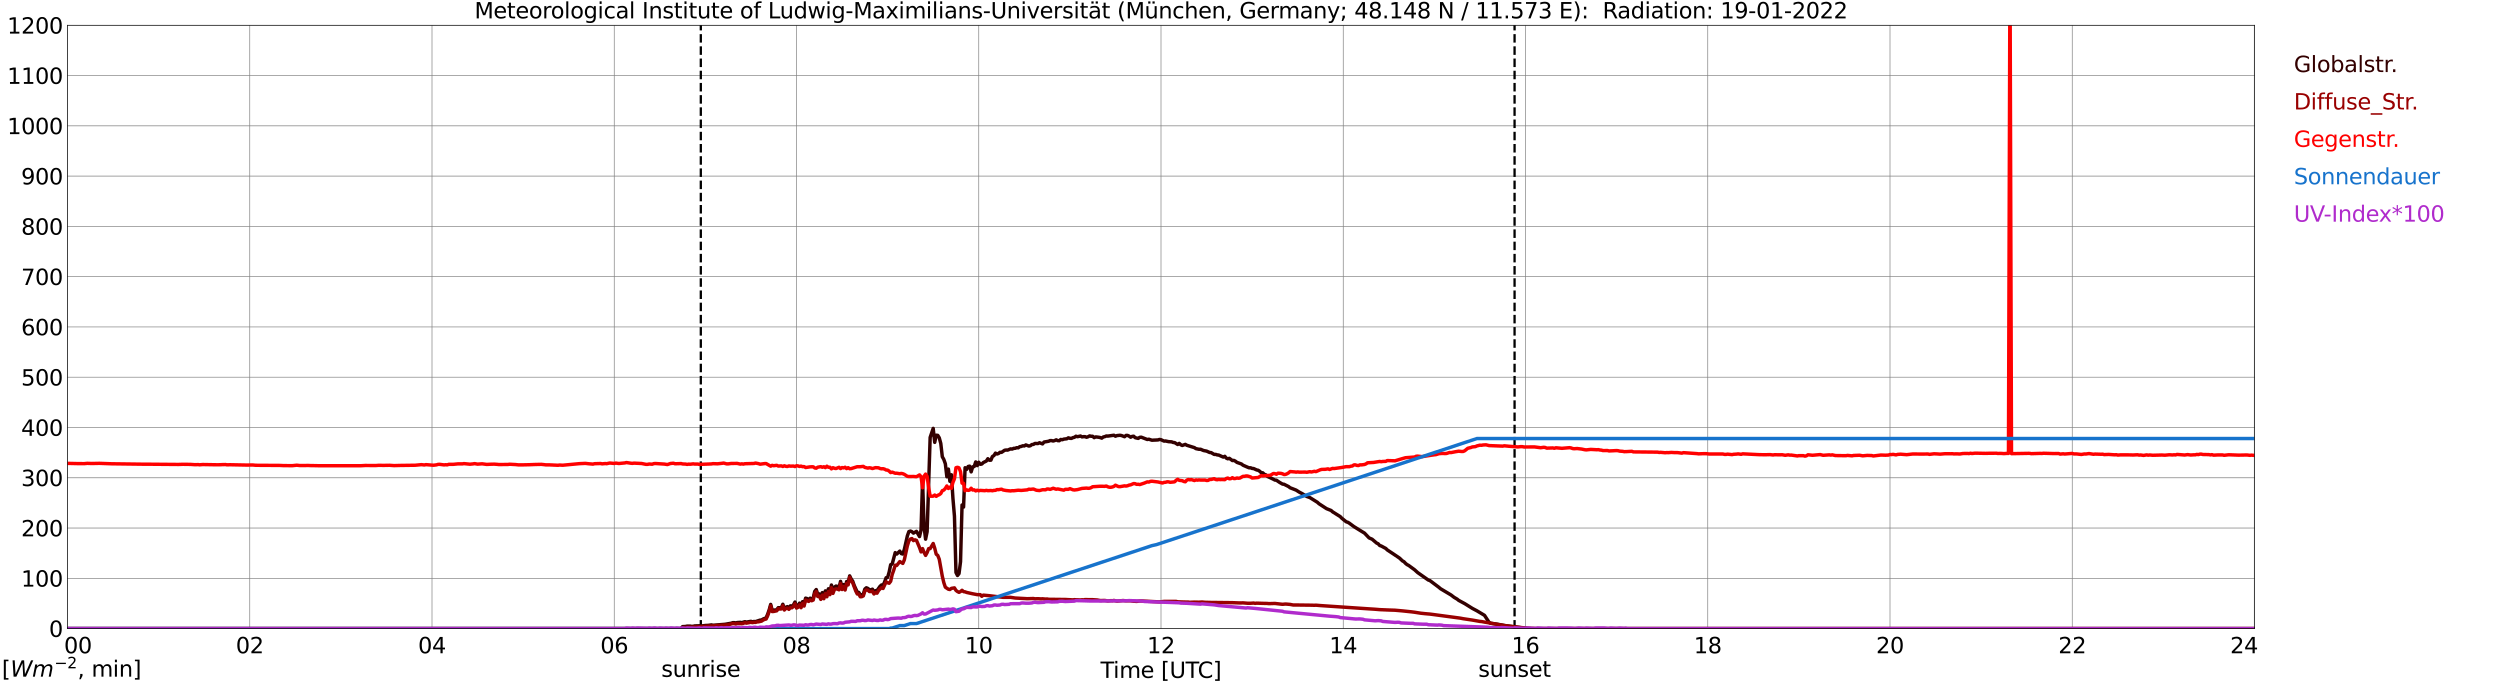 <?xml version="1.0" encoding="utf-8" standalone="no"?>
<!DOCTYPE svg PUBLIC "-//W3C//DTD SVG 1.1//EN"
  "http://www.w3.org/Graphics/SVG/1.1/DTD/svg11.dtd">
<svg xmlns:xlink="http://www.w3.org/1999/xlink" width="1085.4pt" height="296.64pt" viewBox="0 0 1085.4 296.64" xmlns="http://www.w3.org/2000/svg" version="1.1">
 <defs>
  <style type="text/css">*{stroke-linejoin: round; stroke-linecap: butt}</style>
 </defs>
 <g id="figure_1">
  <g id="patch_1">
   <path d="M 0 296.64 
L 1085.4 296.64 
L 1085.4 0 
L 0 0 
z
" style="fill: #ffffff"/>
  </g>
  <g id="axes_1">
   <g id="patch_2">
    <path d="M 29.306 272.909 
L 978.814 272.909 
L 978.814 10.976 
L 29.306 10.976 
z
" style="fill: #ffffff"/>
   </g>
   <g id="patch_3">
    <path d="M 978.814 272.909 
L 978.814 272.909 
L 978.814 10.976 
L 978.814 10.976 
z
" clip-path="url(#pfc718503e9)" style="fill: #d3d3d3; opacity: 0.25; stroke: #d3d3d3; stroke-linejoin: miter"/>
   </g>
   <g id="matplotlib.axis_1">
    <g id="xtick_1">
     <g id="line2d_1">
      <path d="M 29.306 272.909 
L 29.306 10.976 
" clip-path="url(#pfc718503e9)" style="fill: none; stroke: #808080; stroke-width: 0.3; stroke-linecap: square"/>
     </g>
     <g id="line2d_2"/>
     <g id="text_1">
      <!--    00 -->
      <g transform="translate(18.733 283.627) scale(0.095 -0.095)">
       <defs>
        <path id="DejaVuSans-20" transform="scale(0.016)"/>
        <path id="DejaVuSans-30" d="M 2034 4250 
Q 1547 4250 1301 3770 
Q 1056 3291 1056 2328 
Q 1056 1369 1301 889 
Q 1547 409 2034 409 
Q 2525 409 2770 889 
Q 3016 1369 3016 2328 
Q 3016 3291 2770 3770 
Q 2525 4250 2034 4250 
z
M 2034 4750 
Q 2819 4750 3233 4129 
Q 3647 3509 3647 2328 
Q 3647 1150 3233 529 
Q 2819 -91 2034 -91 
Q 1250 -91 836 529 
Q 422 1150 422 2328 
Q 422 3509 836 4129 
Q 1250 4750 2034 4750 
z
" transform="scale(0.016)"/>
       </defs>
       <use xlink:href="#DejaVuSans-20"/>
       <use xlink:href="#DejaVuSans-20" transform="translate(31.787 0)"/>
       <use xlink:href="#DejaVuSans-20" transform="translate(63.574 0)"/>
       <use xlink:href="#DejaVuSans-30" transform="translate(95.361 0)"/>
       <use xlink:href="#DejaVuSans-30" transform="translate(158.984 0)"/>
      </g>
     </g>
    </g>
    <g id="xtick_2">
     <g id="line2d_3">
      <path d="M 108.431 272.909 
L 108.431 10.976 
" clip-path="url(#pfc718503e9)" style="fill: none; stroke: #808080; stroke-width: 0.3; stroke-linecap: square"/>
     </g>
     <g id="line2d_4"/>
     <g id="text_2">
      <!-- 02 -->
      <g transform="translate(102.387 283.627) scale(0.095 -0.095)">
       <defs>
        <path id="DejaVuSans-32" d="M 1228 531 
L 3431 531 
L 3431 0 
L 469 0 
L 469 531 
Q 828 903 1448 1529 
Q 2069 2156 2228 2338 
Q 2531 2678 2651 2914 
Q 2772 3150 2772 3378 
Q 2772 3750 2511 3984 
Q 2250 4219 1831 4219 
Q 1534 4219 1204 4116 
Q 875 4013 500 3803 
L 500 4441 
Q 881 4594 1212 4672 
Q 1544 4750 1819 4750 
Q 2544 4750 2975 4387 
Q 3406 4025 3406 3419 
Q 3406 3131 3298 2873 
Q 3191 2616 2906 2266 
Q 2828 2175 2409 1742 
Q 1991 1309 1228 531 
z
" transform="scale(0.016)"/>
       </defs>
       <use xlink:href="#DejaVuSans-30"/>
       <use xlink:href="#DejaVuSans-32" transform="translate(63.623 0)"/>
      </g>
     </g>
    </g>
    <g id="xtick_3">
     <g id="line2d_5">
      <path d="M 187.557 272.909 
L 187.557 10.976 
" clip-path="url(#pfc718503e9)" style="fill: none; stroke: #808080; stroke-width: 0.3; stroke-linecap: square"/>
     </g>
     <g id="line2d_6"/>
     <g id="text_3">
      <!-- 04 -->
      <g transform="translate(181.513 283.627) scale(0.095 -0.095)">
       <defs>
        <path id="DejaVuSans-34" d="M 2419 4116 
L 825 1625 
L 2419 1625 
L 2419 4116 
z
M 2253 4666 
L 3047 4666 
L 3047 1625 
L 3713 1625 
L 3713 1100 
L 3047 1100 
L 3047 0 
L 2419 0 
L 2419 1100 
L 313 1100 
L 313 1709 
L 2253 4666 
z
" transform="scale(0.016)"/>
       </defs>
       <use xlink:href="#DejaVuSans-30"/>
       <use xlink:href="#DejaVuSans-34" transform="translate(63.623 0)"/>
      </g>
     </g>
    </g>
    <g id="xtick_4">
     <g id="line2d_7">
      <path d="M 266.683 272.909 
L 266.683 10.976 
" clip-path="url(#pfc718503e9)" style="fill: none; stroke: #808080; stroke-width: 0.3; stroke-linecap: square"/>
     </g>
     <g id="line2d_8"/>
     <g id="text_4">
      <!-- 06 -->
      <g transform="translate(260.638 283.627) scale(0.095 -0.095)">
       <defs>
        <path id="DejaVuSans-36" d="M 2113 2584 
Q 1688 2584 1439 2293 
Q 1191 2003 1191 1497 
Q 1191 994 1439 701 
Q 1688 409 2113 409 
Q 2538 409 2786 701 
Q 3034 994 3034 1497 
Q 3034 2003 2786 2293 
Q 2538 2584 2113 2584 
z
M 3366 4563 
L 3366 3988 
Q 3128 4100 2886 4159 
Q 2644 4219 2406 4219 
Q 1781 4219 1451 3797 
Q 1122 3375 1075 2522 
Q 1259 2794 1537 2939 
Q 1816 3084 2150 3084 
Q 2853 3084 3261 2657 
Q 3669 2231 3669 1497 
Q 3669 778 3244 343 
Q 2819 -91 2113 -91 
Q 1303 -91 875 529 
Q 447 1150 447 2328 
Q 447 3434 972 4092 
Q 1497 4750 2381 4750 
Q 2619 4750 2861 4703 
Q 3103 4656 3366 4563 
z
" transform="scale(0.016)"/>
       </defs>
       <use xlink:href="#DejaVuSans-30"/>
       <use xlink:href="#DejaVuSans-36" transform="translate(63.623 0)"/>
      </g>
     </g>
    </g>
    <g id="xtick_5">
     <g id="line2d_9">
      <path d="M 345.808 272.909 
L 345.808 10.976 
" clip-path="url(#pfc718503e9)" style="fill: none; stroke: #808080; stroke-width: 0.3; stroke-linecap: square"/>
     </g>
     <g id="line2d_10"/>
     <g id="text_5">
      <!-- 08 -->
      <g transform="translate(339.764 283.627) scale(0.095 -0.095)">
       <defs>
        <path id="DejaVuSans-38" d="M 2034 2216 
Q 1584 2216 1326 1975 
Q 1069 1734 1069 1313 
Q 1069 891 1326 650 
Q 1584 409 2034 409 
Q 2484 409 2743 651 
Q 3003 894 3003 1313 
Q 3003 1734 2745 1975 
Q 2488 2216 2034 2216 
z
M 1403 2484 
Q 997 2584 770 2862 
Q 544 3141 544 3541 
Q 544 4100 942 4425 
Q 1341 4750 2034 4750 
Q 2731 4750 3128 4425 
Q 3525 4100 3525 3541 
Q 3525 3141 3298 2862 
Q 3072 2584 2669 2484 
Q 3125 2378 3379 2068 
Q 3634 1759 3634 1313 
Q 3634 634 3220 271 
Q 2806 -91 2034 -91 
Q 1263 -91 848 271 
Q 434 634 434 1313 
Q 434 1759 690 2068 
Q 947 2378 1403 2484 
z
M 1172 3481 
Q 1172 3119 1398 2916 
Q 1625 2713 2034 2713 
Q 2441 2713 2670 2916 
Q 2900 3119 2900 3481 
Q 2900 3844 2670 4047 
Q 2441 4250 2034 4250 
Q 1625 4250 1398 4047 
Q 1172 3844 1172 3481 
z
" transform="scale(0.016)"/>
       </defs>
       <use xlink:href="#DejaVuSans-30"/>
       <use xlink:href="#DejaVuSans-38" transform="translate(63.623 0)"/>
      </g>
     </g>
    </g>
    <g id="xtick_6">
     <g id="line2d_11">
      <path d="M 424.934 272.909 
L 424.934 10.976 
" clip-path="url(#pfc718503e9)" style="fill: none; stroke: #808080; stroke-width: 0.3; stroke-linecap: square"/>
     </g>
     <g id="line2d_12"/>
     <g id="text_6">
      <!-- 10 -->
      <g transform="translate(418.89 283.627) scale(0.095 -0.095)">
       <defs>
        <path id="DejaVuSans-31" d="M 794 531 
L 1825 531 
L 1825 4091 
L 703 3866 
L 703 4441 
L 1819 4666 
L 2450 4666 
L 2450 531 
L 3481 531 
L 3481 0 
L 794 0 
L 794 531 
z
" transform="scale(0.016)"/>
       </defs>
       <use xlink:href="#DejaVuSans-31"/>
       <use xlink:href="#DejaVuSans-30" transform="translate(63.623 0)"/>
      </g>
     </g>
    </g>
    <g id="xtick_7">
     <g id="line2d_13">
      <path d="M 504.06 272.909 
L 504.06 10.976 
" clip-path="url(#pfc718503e9)" style="fill: none; stroke: #808080; stroke-width: 0.3; stroke-linecap: square"/>
     </g>
     <g id="line2d_14"/>
     <g id="text_7">
      <!-- 12 -->
      <g transform="translate(498.015 283.627) scale(0.095 -0.095)">
       <use xlink:href="#DejaVuSans-31"/>
       <use xlink:href="#DejaVuSans-32" transform="translate(63.623 0)"/>
      </g>
     </g>
    </g>
    <g id="xtick_8">
     <g id="line2d_15">
      <path d="M 583.185 272.909 
L 583.185 10.976 
" clip-path="url(#pfc718503e9)" style="fill: none; stroke: #808080; stroke-width: 0.3; stroke-linecap: square"/>
     </g>
     <g id="line2d_16"/>
     <g id="text_8">
      <!-- 14 -->
      <g transform="translate(577.141 283.627) scale(0.095 -0.095)">
       <use xlink:href="#DejaVuSans-31"/>
       <use xlink:href="#DejaVuSans-34" transform="translate(63.623 0)"/>
      </g>
     </g>
    </g>
    <g id="xtick_9">
     <g id="line2d_17">
      <path d="M 662.311 272.909 
L 662.311 10.976 
" clip-path="url(#pfc718503e9)" style="fill: none; stroke: #808080; stroke-width: 0.3; stroke-linecap: square"/>
     </g>
     <g id="line2d_18"/>
     <g id="text_9">
      <!-- 16 -->
      <g transform="translate(656.267 283.627) scale(0.095 -0.095)">
       <use xlink:href="#DejaVuSans-31"/>
       <use xlink:href="#DejaVuSans-36" transform="translate(63.623 0)"/>
      </g>
     </g>
    </g>
    <g id="xtick_10">
     <g id="line2d_19">
      <path d="M 741.437 272.909 
L 741.437 10.976 
" clip-path="url(#pfc718503e9)" style="fill: none; stroke: #808080; stroke-width: 0.3; stroke-linecap: square"/>
     </g>
     <g id="line2d_20"/>
     <g id="text_10">
      <!-- 18 -->
      <g transform="translate(735.392 283.627) scale(0.095 -0.095)">
       <use xlink:href="#DejaVuSans-31"/>
       <use xlink:href="#DejaVuSans-38" transform="translate(63.623 0)"/>
      </g>
     </g>
    </g>
    <g id="xtick_11">
     <g id="line2d_21">
      <path d="M 820.562 272.909 
L 820.562 10.976 
" clip-path="url(#pfc718503e9)" style="fill: none; stroke: #808080; stroke-width: 0.3; stroke-linecap: square"/>
     </g>
     <g id="line2d_22"/>
     <g id="text_11">
      <!-- 20 -->
      <g transform="translate(814.518 283.627) scale(0.095 -0.095)">
       <use xlink:href="#DejaVuSans-32"/>
       <use xlink:href="#DejaVuSans-30" transform="translate(63.623 0)"/>
      </g>
     </g>
    </g>
    <g id="xtick_12">
     <g id="line2d_23">
      <path d="M 899.688 272.909 
L 899.688 10.976 
" clip-path="url(#pfc718503e9)" style="fill: none; stroke: #808080; stroke-width: 0.3; stroke-linecap: square"/>
     </g>
     <g id="line2d_24"/>
     <g id="text_12">
      <!-- 22 -->
      <g transform="translate(893.644 283.627) scale(0.095 -0.095)">
       <use xlink:href="#DejaVuSans-32"/>
       <use xlink:href="#DejaVuSans-32" transform="translate(63.623 0)"/>
      </g>
     </g>
    </g>
    <g id="xtick_13">
     <g id="line2d_25">
      <path d="M 978.814 272.909 
L 978.814 10.976 
" clip-path="url(#pfc718503e9)" style="fill: none; stroke: #808080; stroke-width: 0.3; stroke-linecap: square"/>
     </g>
     <g id="line2d_26"/>
     <g id="text_13">
      <!-- 24    -->
      <g transform="translate(968.241 283.627) scale(0.095 -0.095)">
       <use xlink:href="#DejaVuSans-32"/>
       <use xlink:href="#DejaVuSans-34" transform="translate(63.623 0)"/>
       <use xlink:href="#DejaVuSans-20" transform="translate(127.246 0)"/>
       <use xlink:href="#DejaVuSans-20" transform="translate(159.033 0)"/>
       <use xlink:href="#DejaVuSans-20" transform="translate(190.82 0)"/>
      </g>
     </g>
    </g>
    <g id="text_14">
     <!-- Time [UTC] -->
     <g transform="translate(477.806 294.322) scale(0.095 -0.095)">
      <defs>
       <path id="DejaVuSans-54" d="M -19 4666 
L 3928 4666 
L 3928 4134 
L 2272 4134 
L 2272 0 
L 1638 0 
L 1638 4134 
L -19 4134 
L -19 4666 
z
" transform="scale(0.016)"/>
       <path id="DejaVuSans-69" d="M 603 3500 
L 1178 3500 
L 1178 0 
L 603 0 
L 603 3500 
z
M 603 4863 
L 1178 4863 
L 1178 4134 
L 603 4134 
L 603 4863 
z
" transform="scale(0.016)"/>
       <path id="DejaVuSans-6d" d="M 3328 2828 
Q 3544 3216 3844 3400 
Q 4144 3584 4550 3584 
Q 5097 3584 5394 3201 
Q 5691 2819 5691 2113 
L 5691 0 
L 5113 0 
L 5113 2094 
Q 5113 2597 4934 2840 
Q 4756 3084 4391 3084 
Q 3944 3084 3684 2787 
Q 3425 2491 3425 1978 
L 3425 0 
L 2847 0 
L 2847 2094 
Q 2847 2600 2669 2842 
Q 2491 3084 2119 3084 
Q 1678 3084 1418 2786 
Q 1159 2488 1159 1978 
L 1159 0 
L 581 0 
L 581 3500 
L 1159 3500 
L 1159 2956 
Q 1356 3278 1631 3431 
Q 1906 3584 2284 3584 
Q 2666 3584 2933 3390 
Q 3200 3197 3328 2828 
z
" transform="scale(0.016)"/>
       <path id="DejaVuSans-65" d="M 3597 1894 
L 3597 1613 
L 953 1613 
Q 991 1019 1311 708 
Q 1631 397 2203 397 
Q 2534 397 2845 478 
Q 3156 559 3463 722 
L 3463 178 
Q 3153 47 2828 -22 
Q 2503 -91 2169 -91 
Q 1331 -91 842 396 
Q 353 884 353 1716 
Q 353 2575 817 3079 
Q 1281 3584 2069 3584 
Q 2775 3584 3186 3129 
Q 3597 2675 3597 1894 
z
M 3022 2063 
Q 3016 2534 2758 2815 
Q 2500 3097 2075 3097 
Q 1594 3097 1305 2825 
Q 1016 2553 972 2059 
L 3022 2063 
z
" transform="scale(0.016)"/>
       <path id="DejaVuSans-5b" d="M 550 4863 
L 1875 4863 
L 1875 4416 
L 1125 4416 
L 1125 -397 
L 1875 -397 
L 1875 -844 
L 550 -844 
L 550 4863 
z
" transform="scale(0.016)"/>
       <path id="DejaVuSans-55" d="M 556 4666 
L 1191 4666 
L 1191 1831 
Q 1191 1081 1462 751 
Q 1734 422 2344 422 
Q 2950 422 3222 751 
Q 3494 1081 3494 1831 
L 3494 4666 
L 4128 4666 
L 4128 1753 
Q 4128 841 3676 375 
Q 3225 -91 2344 -91 
Q 1459 -91 1007 375 
Q 556 841 556 1753 
L 556 4666 
z
" transform="scale(0.016)"/>
       <path id="DejaVuSans-43" d="M 4122 4306 
L 4122 3641 
Q 3803 3938 3442 4084 
Q 3081 4231 2675 4231 
Q 1875 4231 1450 3742 
Q 1025 3253 1025 2328 
Q 1025 1406 1450 917 
Q 1875 428 2675 428 
Q 3081 428 3442 575 
Q 3803 722 4122 1019 
L 4122 359 
Q 3791 134 3420 21 
Q 3050 -91 2638 -91 
Q 1578 -91 968 557 
Q 359 1206 359 2328 
Q 359 3453 968 4101 
Q 1578 4750 2638 4750 
Q 3056 4750 3426 4639 
Q 3797 4528 4122 4306 
z
" transform="scale(0.016)"/>
       <path id="DejaVuSans-5d" d="M 1947 4863 
L 1947 -844 
L 622 -844 
L 622 -397 
L 1369 -397 
L 1369 4416 
L 622 4416 
L 622 4863 
L 1947 4863 
z
" transform="scale(0.016)"/>
      </defs>
      <use xlink:href="#DejaVuSans-54"/>
      <use xlink:href="#DejaVuSans-69" transform="translate(57.959 0)"/>
      <use xlink:href="#DejaVuSans-6d" transform="translate(85.742 0)"/>
      <use xlink:href="#DejaVuSans-65" transform="translate(183.154 0)"/>
      <use xlink:href="#DejaVuSans-20" transform="translate(244.678 0)"/>
      <use xlink:href="#DejaVuSans-5b" transform="translate(276.465 0)"/>
      <use xlink:href="#DejaVuSans-55" transform="translate(315.479 0)"/>
      <use xlink:href="#DejaVuSans-54" transform="translate(388.672 0)"/>
      <use xlink:href="#DejaVuSans-43" transform="translate(443.881 0)"/>
      <use xlink:href="#DejaVuSans-5d" transform="translate(513.705 0)"/>
     </g>
    </g>
   </g>
   <g id="matplotlib.axis_2">
    <g id="ytick_1">
     <g id="line2d_27">
      <path d="M 29.306 272.909 
L 978.814 272.909 
" clip-path="url(#pfc718503e9)" style="fill: none; stroke: #808080; stroke-width: 0.3; stroke-linecap: square"/>
     </g>
     <g id="line2d_28"/>
     <g id="text_15">
      <!-- 0 -->
      <g transform="translate(21.261 276.518) scale(0.095 -0.095)">
       <use xlink:href="#DejaVuSans-30"/>
      </g>
     </g>
    </g>
    <g id="ytick_2">
     <g id="line2d_29">
      <path d="M 29.306 251.081 
L 978.814 251.081 
" clip-path="url(#pfc718503e9)" style="fill: none; stroke: #808080; stroke-width: 0.3; stroke-linecap: square"/>
     </g>
     <g id="line2d_30"/>
     <g id="text_16">
      <!-- 100 -->
      <g transform="translate(9.173 254.69) scale(0.095 -0.095)">
       <use xlink:href="#DejaVuSans-31"/>
       <use xlink:href="#DejaVuSans-30" transform="translate(63.623 0)"/>
       <use xlink:href="#DejaVuSans-30" transform="translate(127.246 0)"/>
      </g>
     </g>
    </g>
    <g id="ytick_3">
     <g id="line2d_31">
      <path d="M 29.306 229.253 
L 978.814 229.253 
" clip-path="url(#pfc718503e9)" style="fill: none; stroke: #808080; stroke-width: 0.3; stroke-linecap: square"/>
     </g>
     <g id="line2d_32"/>
     <g id="text_17">
      <!-- 200 -->
      <g transform="translate(9.173 232.863) scale(0.095 -0.095)">
       <use xlink:href="#DejaVuSans-32"/>
       <use xlink:href="#DejaVuSans-30" transform="translate(63.623 0)"/>
       <use xlink:href="#DejaVuSans-30" transform="translate(127.246 0)"/>
      </g>
     </g>
    </g>
    <g id="ytick_4">
     <g id="line2d_33">
      <path d="M 29.306 207.426 
L 978.814 207.426 
" clip-path="url(#pfc718503e9)" style="fill: none; stroke: #808080; stroke-width: 0.3; stroke-linecap: square"/>
     </g>
     <g id="line2d_34"/>
     <g id="text_18">
      <!-- 300 -->
      <g transform="translate(9.173 211.035) scale(0.095 -0.095)">
       <defs>
        <path id="DejaVuSans-33" d="M 2597 2516 
Q 3050 2419 3304 2112 
Q 3559 1806 3559 1356 
Q 3559 666 3084 287 
Q 2609 -91 1734 -91 
Q 1441 -91 1130 -33 
Q 819 25 488 141 
L 488 750 
Q 750 597 1062 519 
Q 1375 441 1716 441 
Q 2309 441 2620 675 
Q 2931 909 2931 1356 
Q 2931 1769 2642 2001 
Q 2353 2234 1838 2234 
L 1294 2234 
L 1294 2753 
L 1863 2753 
Q 2328 2753 2575 2939 
Q 2822 3125 2822 3475 
Q 2822 3834 2567 4026 
Q 2313 4219 1838 4219 
Q 1578 4219 1281 4162 
Q 984 4106 628 3988 
L 628 4550 
Q 988 4650 1302 4700 
Q 1616 4750 1894 4750 
Q 2613 4750 3031 4423 
Q 3450 4097 3450 3541 
Q 3450 3153 3228 2886 
Q 3006 2619 2597 2516 
z
" transform="scale(0.016)"/>
       </defs>
       <use xlink:href="#DejaVuSans-33"/>
       <use xlink:href="#DejaVuSans-30" transform="translate(63.623 0)"/>
       <use xlink:href="#DejaVuSans-30" transform="translate(127.246 0)"/>
      </g>
     </g>
    </g>
    <g id="ytick_5">
     <g id="line2d_35">
      <path d="M 29.306 185.598 
L 978.814 185.598 
" clip-path="url(#pfc718503e9)" style="fill: none; stroke: #808080; stroke-width: 0.3; stroke-linecap: square"/>
     </g>
     <g id="line2d_36"/>
     <g id="text_19">
      <!-- 400 -->
      <g transform="translate(9.173 189.207) scale(0.095 -0.095)">
       <use xlink:href="#DejaVuSans-34"/>
       <use xlink:href="#DejaVuSans-30" transform="translate(63.623 0)"/>
       <use xlink:href="#DejaVuSans-30" transform="translate(127.246 0)"/>
      </g>
     </g>
    </g>
    <g id="ytick_6">
     <g id="line2d_37">
      <path d="M 29.306 163.77 
L 978.814 163.77 
" clip-path="url(#pfc718503e9)" style="fill: none; stroke: #808080; stroke-width: 0.3; stroke-linecap: square"/>
     </g>
     <g id="line2d_38"/>
     <g id="text_20">
      <!-- 500 -->
      <g transform="translate(9.173 167.379) scale(0.095 -0.095)">
       <defs>
        <path id="DejaVuSans-35" d="M 691 4666 
L 3169 4666 
L 3169 4134 
L 1269 4134 
L 1269 2991 
Q 1406 3038 1543 3061 
Q 1681 3084 1819 3084 
Q 2600 3084 3056 2656 
Q 3513 2228 3513 1497 
Q 3513 744 3044 326 
Q 2575 -91 1722 -91 
Q 1428 -91 1123 -41 
Q 819 9 494 109 
L 494 744 
Q 775 591 1075 516 
Q 1375 441 1709 441 
Q 2250 441 2565 725 
Q 2881 1009 2881 1497 
Q 2881 1984 2565 2268 
Q 2250 2553 1709 2553 
Q 1456 2553 1204 2497 
Q 953 2441 691 2322 
L 691 4666 
z
" transform="scale(0.016)"/>
       </defs>
       <use xlink:href="#DejaVuSans-35"/>
       <use xlink:href="#DejaVuSans-30" transform="translate(63.623 0)"/>
       <use xlink:href="#DejaVuSans-30" transform="translate(127.246 0)"/>
      </g>
     </g>
    </g>
    <g id="ytick_7">
     <g id="line2d_39">
      <path d="M 29.306 141.942 
L 978.814 141.942 
" clip-path="url(#pfc718503e9)" style="fill: none; stroke: #808080; stroke-width: 0.3; stroke-linecap: square"/>
     </g>
     <g id="line2d_40"/>
     <g id="text_21">
      <!-- 600 -->
      <g transform="translate(9.173 145.551) scale(0.095 -0.095)">
       <use xlink:href="#DejaVuSans-36"/>
       <use xlink:href="#DejaVuSans-30" transform="translate(63.623 0)"/>
       <use xlink:href="#DejaVuSans-30" transform="translate(127.246 0)"/>
      </g>
     </g>
    </g>
    <g id="ytick_8">
     <g id="line2d_41">
      <path d="M 29.306 120.114 
L 978.814 120.114 
" clip-path="url(#pfc718503e9)" style="fill: none; stroke: #808080; stroke-width: 0.3; stroke-linecap: square"/>
     </g>
     <g id="line2d_42"/>
     <g id="text_22">
      <!-- 700 -->
      <g transform="translate(9.173 123.724) scale(0.095 -0.095)">
       <defs>
        <path id="DejaVuSans-37" d="M 525 4666 
L 3525 4666 
L 3525 4397 
L 1831 0 
L 1172 0 
L 2766 4134 
L 525 4134 
L 525 4666 
z
" transform="scale(0.016)"/>
       </defs>
       <use xlink:href="#DejaVuSans-37"/>
       <use xlink:href="#DejaVuSans-30" transform="translate(63.623 0)"/>
       <use xlink:href="#DejaVuSans-30" transform="translate(127.246 0)"/>
      </g>
     </g>
    </g>
    <g id="ytick_9">
     <g id="line2d_43">
      <path d="M 29.306 98.287 
L 978.814 98.287 
" clip-path="url(#pfc718503e9)" style="fill: none; stroke: #808080; stroke-width: 0.3; stroke-linecap: square"/>
     </g>
     <g id="line2d_44"/>
     <g id="text_23">
      <!-- 800 -->
      <g transform="translate(9.173 101.896) scale(0.095 -0.095)">
       <use xlink:href="#DejaVuSans-38"/>
       <use xlink:href="#DejaVuSans-30" transform="translate(63.623 0)"/>
       <use xlink:href="#DejaVuSans-30" transform="translate(127.246 0)"/>
      </g>
     </g>
    </g>
    <g id="ytick_10">
     <g id="line2d_45">
      <path d="M 29.306 76.459 
L 978.814 76.459 
" clip-path="url(#pfc718503e9)" style="fill: none; stroke: #808080; stroke-width: 0.3; stroke-linecap: square"/>
     </g>
     <g id="line2d_46"/>
     <g id="text_24">
      <!-- 900 -->
      <g transform="translate(9.173 80.068) scale(0.095 -0.095)">
       <defs>
        <path id="DejaVuSans-39" d="M 703 97 
L 703 672 
Q 941 559 1184 500 
Q 1428 441 1663 441 
Q 2288 441 2617 861 
Q 2947 1281 2994 2138 
Q 2813 1869 2534 1725 
Q 2256 1581 1919 1581 
Q 1219 1581 811 2004 
Q 403 2428 403 3163 
Q 403 3881 828 4315 
Q 1253 4750 1959 4750 
Q 2769 4750 3195 4129 
Q 3622 3509 3622 2328 
Q 3622 1225 3098 567 
Q 2575 -91 1691 -91 
Q 1453 -91 1209 -44 
Q 966 3 703 97 
z
M 1959 2075 
Q 2384 2075 2632 2365 
Q 2881 2656 2881 3163 
Q 2881 3666 2632 3958 
Q 2384 4250 1959 4250 
Q 1534 4250 1286 3958 
Q 1038 3666 1038 3163 
Q 1038 2656 1286 2365 
Q 1534 2075 1959 2075 
z
" transform="scale(0.016)"/>
       </defs>
       <use xlink:href="#DejaVuSans-39"/>
       <use xlink:href="#DejaVuSans-30" transform="translate(63.623 0)"/>
       <use xlink:href="#DejaVuSans-30" transform="translate(127.246 0)"/>
      </g>
     </g>
    </g>
    <g id="ytick_11">
     <g id="line2d_47">
      <path d="M 29.306 54.631 
L 978.814 54.631 
" clip-path="url(#pfc718503e9)" style="fill: none; stroke: #808080; stroke-width: 0.3; stroke-linecap: square"/>
     </g>
     <g id="line2d_48"/>
     <g id="text_25">
      <!-- 1000 -->
      <g transform="translate(3.128 58.24) scale(0.095 -0.095)">
       <use xlink:href="#DejaVuSans-31"/>
       <use xlink:href="#DejaVuSans-30" transform="translate(63.623 0)"/>
       <use xlink:href="#DejaVuSans-30" transform="translate(127.246 0)"/>
       <use xlink:href="#DejaVuSans-30" transform="translate(190.869 0)"/>
      </g>
     </g>
    </g>
    <g id="ytick_12">
     <g id="line2d_49">
      <path d="M 29.306 32.803 
L 978.814 32.803 
" clip-path="url(#pfc718503e9)" style="fill: none; stroke: #808080; stroke-width: 0.3; stroke-linecap: square"/>
     </g>
     <g id="line2d_50"/>
     <g id="text_26">
      <!-- 1100 -->
      <g transform="translate(3.128 36.413) scale(0.095 -0.095)">
       <use xlink:href="#DejaVuSans-31"/>
       <use xlink:href="#DejaVuSans-31" transform="translate(63.623 0)"/>
       <use xlink:href="#DejaVuSans-30" transform="translate(127.246 0)"/>
       <use xlink:href="#DejaVuSans-30" transform="translate(190.869 0)"/>
      </g>
     </g>
    </g>
    <g id="ytick_13">
     <g id="line2d_51">
      <path d="M 29.306 10.976 
L 978.814 10.976 
" clip-path="url(#pfc718503e9)" style="fill: none; stroke: #808080; stroke-width: 0.3; stroke-linecap: square"/>
     </g>
     <g id="line2d_52"/>
     <g id="text_27">
      <!-- 1200 -->
      <g transform="translate(3.128 14.585) scale(0.095 -0.095)">
       <use xlink:href="#DejaVuSans-31"/>
       <use xlink:href="#DejaVuSans-32" transform="translate(63.623 0)"/>
       <use xlink:href="#DejaVuSans-30" transform="translate(127.246 0)"/>
       <use xlink:href="#DejaVuSans-30" transform="translate(190.869 0)"/>
      </g>
     </g>
    </g>
   </g>
   <g id="line2d_53">
    <path d="M 304.267 272.909 
L 304.267 10.976 
" clip-path="url(#pfc718503e9)" style="fill: none; stroke-dasharray: 3.7,1.6; stroke-dashoffset: 0; stroke: #000000"/>
   </g>
   <g id="line2d_54">
    <path d="M 657.564 272.909 
L 657.564 10.976 
" clip-path="url(#pfc718503e9)" style="fill: none; stroke-dasharray: 3.7,1.6; stroke-dashoffset: 0; stroke: #000000"/>
   </g>
   <g id="line2d_55">
    <path d="M 29.306 272.909 
L 295.696 272.909 
L 296.355 272.053 
L 297.674 271.985 
L 298.333 271.833 
L 299.652 271.833 
L 300.311 271.951 
L 300.971 271.918 
L 301.63 271.75 
L 304.267 271.682 
L 304.927 271.732 
L 306.246 271.562 
L 307.564 271.497 
L 308.883 271.309 
L 309.543 271.462 
L 310.861 271.361 
L 314.818 271.04 
L 316.136 270.802 
L 317.455 270.584 
L 318.114 270.348 
L 318.774 270.331 
L 319.433 270.449 
L 320.093 270.281 
L 321.411 270.196 
L 322.071 270.331 
L 323.39 269.91 
L 324.049 270.095 
L 326.027 269.757 
L 326.686 269.993 
L 327.346 269.825 
L 328.005 269.875 
L 329.983 269.233 
L 330.643 269.183 
L 331.302 268.762 
L 332.621 268.238 
L 333.28 266.684 
L 333.94 264.811 
L 334.599 262.414 
L 335.258 264.963 
L 337.236 264.776 
L 337.896 263.831 
L 339.215 263.898 
L 339.874 262.346 
L 340.533 264.287 
L 341.193 263.645 
L 341.852 263.377 
L 342.512 263.883 
L 343.171 263.038 
L 343.83 263.174 
L 344.49 262.632 
L 345.149 261.384 
L 345.808 263.257 
L 346.468 263.088 
L 347.127 261.855 
L 347.787 263.071 
L 348.446 261.231 
L 349.105 262.194 
L 349.765 259.696 
L 350.424 259.882 
L 351.083 260.388 
L 351.743 259.712 
L 352.402 260.118 
L 353.062 259.644 
L 353.721 256.758 
L 354.38 255.964 
L 355.04 258.024 
L 355.699 257.856 
L 356.359 259.173 
L 357.018 257.298 
L 357.677 258.919 
L 358.337 256.538 
L 358.996 258.175 
L 359.655 255.628 
L 360.315 257.18 
L 360.974 253.988 
L 361.634 256.708 
L 362.293 254.901 
L 362.952 254.445 
L 363.612 254.58 
L 364.271 255.189 
L 364.93 252.402 
L 365.59 255.086 
L 366.249 253.803 
L 366.909 255.322 
L 367.568 252.487 
L 368.227 253.214 
L 368.887 250.022 
L 369.546 251.389 
L 370.206 252.319 
L 370.865 254.191 
L 372.184 257.062 
L 372.843 257.197 
L 373.502 258.278 
L 374.162 258.227 
L 374.821 257.957 
L 375.481 255.746 
L 376.14 255.189 
L 376.799 255.475 
L 377.459 256.032 
L 378.118 256.082 
L 378.777 255.796 
L 379.437 257.095 
L 380.096 256.455 
L 380.756 256.42 
L 382.074 254.547 
L 382.734 253.956 
L 383.393 254.141 
L 384.053 252.69 
L 384.712 250.832 
L 385.371 250.682 
L 386.031 248.368 
L 386.69 245.177 
L 387.349 244.891 
L 388.668 239.927 
L 389.328 240.551 
L 390.646 239.268 
L 391.306 240.348 
L 391.965 240.534 
L 392.624 238.543 
L 393.943 232.652 
L 394.603 230.794 
L 395.262 230.559 
L 395.921 230.827 
L 396.581 231.454 
L 397.899 230.694 
L 399.218 232.955 
L 399.878 230.12 
L 400.537 208.51 
L 401.196 228.786 
L 401.856 234.086 
L 402.515 230.845 
L 403.834 189.907 
L 405.153 185.991 
L 405.812 192.052 
L 406.471 188.946 
L 407.131 189.012 
L 407.79 190.092 
L 408.45 192.524 
L 409.109 198.297 
L 409.768 199.48 
L 410.428 201.353 
L 411.087 206.991 
L 411.746 203.667 
L 412.406 208.949 
L 413.065 206.131 
L 413.725 216.377 
L 414.384 224.108 
L 415.043 248.553 
L 415.703 249.854 
L 416.362 249.042 
L 417.022 243.86 
L 417.681 219.247 
L 418.34 220.142 
L 419 203.075 
L 419.659 203.8 
L 420.318 202.534 
L 420.978 202.383 
L 421.637 204.865 
L 422.297 202.687 
L 422.956 202.551 
L 423.615 200.559 
L 424.275 202.145 
L 424.934 200.694 
L 425.593 201.573 
L 426.253 201.471 
L 426.912 200.814 
L 428.231 200.172 
L 428.89 199.159 
L 429.55 199.816 
L 430.209 199.784 
L 430.869 198.179 
L 431.528 197.808 
L 432.187 196.728 
L 432.847 197.116 
L 433.506 196.896 
L 434.165 196.372 
L 434.825 196.407 
L 436.144 195.494 
L 436.803 195.377 
L 437.462 195.427 
L 438.781 194.87 
L 439.44 194.988 
L 440.1 194.652 
L 440.759 194.634 
L 441.419 194.364 
L 442.078 194.431 
L 442.737 193.925 
L 443.397 193.825 
L 444.056 193.537 
L 444.716 193.622 
L 445.375 193.165 
L 446.694 193.672 
L 447.353 193.504 
L 448.012 192.997 
L 448.672 192.945 
L 449.331 192.524 
L 450.65 192.574 
L 451.309 192.22 
L 452.628 192.727 
L 453.287 191.917 
L 455.266 191.579 
L 455.925 191.275 
L 456.584 191.293 
L 457.244 191.478 
L 457.903 191.275 
L 458.563 190.954 
L 459.222 191.308 
L 459.881 191.343 
L 460.541 190.801 
L 461.2 190.919 
L 461.859 190.651 
L 463.178 190.498 
L 463.838 190.092 
L 464.497 190.28 
L 465.156 190.345 
L 465.816 190.009 
L 466.475 189.856 
L 467.134 189.385 
L 467.794 189.603 
L 469.113 189.3 
L 469.772 189.688 
L 470.431 189.57 
L 471.091 189.586 
L 471.75 189.839 
L 472.409 189.621 
L 473.069 189.25 
L 473.728 189.418 
L 474.388 189.418 
L 475.047 190.009 
L 475.706 189.688 
L 477.025 189.839 
L 477.685 189.974 
L 478.344 190.227 
L 479.003 189.721 
L 479.663 189.57 
L 480.322 189.282 
L 480.981 189.332 
L 483.619 188.961 
L 484.278 189.385 
L 484.938 189.114 
L 486.256 188.979 
L 486.916 189.097 
L 488.235 189.603 
L 488.894 189.029 
L 489.553 189.047 
L 490.213 189.35 
L 490.872 189.824 
L 491.532 189.468 
L 492.191 189.385 
L 492.85 190.027 
L 494.169 190.33 
L 494.828 189.874 
L 495.488 189.806 
L 498.125 190.819 
L 498.785 190.684 
L 500.103 191.122 
L 502.741 191.004 
L 503.4 190.786 
L 504.06 190.904 
L 505.379 191.511 
L 506.038 191.461 
L 507.357 191.747 
L 508.675 191.832 
L 509.335 192.102 
L 509.994 192.17 
L 511.313 192.98 
L 511.972 192.506 
L 512.632 193.098 
L 513.291 193.401 
L 514.61 192.93 
L 515.269 193.318 
L 518.566 194.346 
L 519.226 194.785 
L 520.544 195.056 
L 521.204 195.038 
L 522.522 195.597 
L 523.841 195.85 
L 525.16 196.44 
L 525.819 196.507 
L 527.138 197.284 
L 527.797 197.267 
L 528.457 197.505 
L 529.116 197.572 
L 530.435 198.162 
L 531.094 198.45 
L 531.754 198.112 
L 532.413 198.906 
L 533.073 199.192 
L 533.732 198.989 
L 535.051 199.952 
L 535.71 199.884 
L 536.369 200.24 
L 537.029 200.746 
L 539.007 201.453 
L 539.666 201.977 
L 541.644 202.84 
L 542.304 203.108 
L 542.963 203.093 
L 543.623 203.379 
L 544.282 203.429 
L 545.601 204.038 
L 546.26 204.173 
L 546.919 204.612 
L 547.579 205.236 
L 548.238 205.269 
L 548.898 205.928 
L 549.557 206.146 
L 550.216 206.806 
L 552.854 208.072 
L 553.513 208.427 
L 554.173 208.493 
L 555.491 209.405 
L 556.81 210.165 
L 557.47 210.25 
L 559.448 211.245 
L 560.107 211.769 
L 561.426 212.276 
L 562.745 212.8 
L 564.063 213.642 
L 565.382 214.334 
L 567.36 215.55 
L 568.679 216.023 
L 571.976 218.082 
L 572.635 218.691 
L 575.932 220.834 
L 577.91 221.627 
L 578.57 222.218 
L 581.867 224.279 
L 582.526 224.971 
L 584.504 226.558 
L 585.164 226.761 
L 585.823 227.147 
L 587.801 228.616 
L 591.098 230.659 
L 592.417 231.454 
L 594.395 233.529 
L 595.714 234.103 
L 597.692 235.791 
L 598.351 236.094 
L 599.011 236.838 
L 599.67 237.041 
L 600.989 237.766 
L 601.648 238.104 
L 602.307 238.761 
L 604.945 240.501 
L 607.582 242.274 
L 608.901 243.522 
L 609.561 243.878 
L 610.22 244.587 
L 610.879 245.126 
L 611.539 245.465 
L 614.176 247.388 
L 615.495 248.588 
L 620.111 251.828 
L 620.77 252.031 
L 624.726 255.001 
L 625.386 255.575 
L 630.001 258.328 
L 631.32 259.341 
L 632.639 260.118 
L 633.298 260.657 
L 635.936 262.076 
L 639.233 264.136 
L 641.211 265.182 
L 644.508 267.157 
L 646.486 270.178 
L 647.145 270.584 
L 649.783 270.955 
L 652.42 271.411 
L 653.739 271.647 
L 659.014 272.357 
L 663.63 272.909 
L 871.994 272.909 
M 873.313 272.909 
L 978.154 272.909 
L 978.154 272.909 
" clip-path="url(#pfc718503e9)" style="fill: none; stroke: #330000; stroke-width: 1.5; stroke-linecap: square"/>
   </g>
   <g id="line2d_56">
    <path d="M 29.306 272.909 
L 295.696 272.909 
L 296.355 272.442 
L 301.63 272.191 
L 303.608 272.108 
L 316.136 271.267 
L 318.114 270.722 
L 318.774 270.763 
L 319.433 270.931 
L 320.093 270.722 
L 322.071 270.805 
L 322.73 270.639 
L 323.39 270.344 
L 324.049 270.554 
L 326.027 270.176 
L 326.686 270.344 
L 327.346 270.176 
L 328.005 270.217 
L 328.665 270.008 
L 329.324 269.966 
L 330.643 269.672 
L 331.302 269.211 
L 331.961 268.917 
L 332.621 268.748 
L 333.28 267.365 
L 333.94 265.474 
L 334.599 262.999 
L 335.258 265.516 
L 335.918 265.474 
L 337.236 265.182 
L 337.896 264.256 
L 338.555 264.424 
L 339.215 264.383 
L 339.874 262.955 
L 340.533 264.846 
L 341.193 264.173 
L 341.852 264.005 
L 342.512 264.551 
L 343.171 263.796 
L 343.83 263.879 
L 344.49 263.291 
L 345.149 262.117 
L 345.808 264.005 
L 346.468 263.669 
L 347.127 262.619 
L 347.787 263.837 
L 348.446 261.949 
L 349.105 263.123 
L 349.765 260.48 
L 351.083 261.109 
L 351.743 260.48 
L 352.402 260.816 
L 353.062 260.522 
L 353.721 257.752 
L 354.38 256.828 
L 355.04 258.967 
L 355.699 258.799 
L 356.359 260.227 
L 357.018 258.38 
L 357.677 259.934 
L 358.337 257.666 
L 358.996 259.094 
L 359.655 256.785 
L 360.315 258.171 
L 360.974 255.148 
L 361.634 257.625 
L 362.293 255.905 
L 362.952 255.652 
L 363.612 255.778 
L 364.271 256.071 
L 364.93 253.386 
L 365.59 255.946 
L 366.249 254.646 
L 366.909 256.156 
L 367.568 253.301 
L 368.227 253.932 
L 368.887 250.614 
L 369.546 252.168 
L 370.206 253.008 
L 371.524 256.575 
L 372.184 257.876 
L 372.843 257.92 
L 373.502 259.094 
L 374.162 259.053 
L 374.821 258.716 
L 375.481 256.617 
L 376.14 256.115 
L 376.799 256.239 
L 377.459 256.828 
L 378.118 256.828 
L 378.777 256.702 
L 379.437 257.876 
L 380.096 257.289 
L 380.756 257.542 
L 381.415 256.407 
L 382.074 255.693 
L 382.734 255.191 
L 383.393 255.484 
L 384.712 252.587 
L 385.371 253.008 
L 386.031 253.218 
L 386.69 252.378 
L 387.349 249.44 
L 388.009 247.593 
L 388.668 245.369 
L 389.328 245.493 
L 390.646 243.815 
L 391.965 244.611 
L 392.624 243.059 
L 393.943 236.972 
L 394.603 234.832 
L 395.262 234.034 
L 395.921 233.824 
L 396.581 234.706 
L 397.24 234.37 
L 397.899 234.623 
L 399.218 237.729 
L 399.878 239.617 
L 400.537 238.19 
L 401.196 239.868 
L 401.856 241.128 
L 402.515 239.912 
L 403.175 238.19 
L 403.834 238.19 
L 405.153 235.965 
L 405.812 237.98 
L 406.471 240.626 
L 407.131 241.128 
L 407.79 242.808 
L 409.109 250.195 
L 409.768 252.965 
L 410.428 254.938 
L 411.746 255.82 
L 412.406 255.946 
L 413.065 255.442 
L 414.384 255.233 
L 415.043 256.324 
L 415.703 256.828 
L 416.362 257.162 
L 417.022 256.828 
L 417.681 256.283 
L 418.34 256.87 
L 419 256.953 
L 419.659 257.206 
L 422.297 257.793 
L 423.615 258.044 
L 424.275 258.171 
L 425.593 258.171 
L 426.253 258.884 
L 426.912 258.38 
L 429.55 258.633 
L 435.484 259.345 
L 438.781 259.345 
L 440.759 259.64 
L 446.034 259.934 
L 448.672 259.849 
L 449.331 259.976 
L 450.65 259.934 
L 451.969 260.017 
L 452.628 259.976 
L 453.947 260.102 
L 454.606 260.059 
L 455.266 260.185 
L 462.519 260.271 
L 465.816 260.436 
L 466.475 260.353 
L 469.113 260.48 
L 469.772 260.395 
L 470.431 260.436 
L 471.091 260.312 
L 473.069 260.353 
L 474.388 260.353 
L 476.366 260.48 
L 477.685 260.731 
L 479.663 260.69 
L 480.981 260.899 
L 482.3 260.773 
L 482.96 260.816 
L 483.619 260.69 
L 484.938 260.982 
L 487.575 260.731 
L 488.894 260.858 
L 490.872 260.858 
L 492.191 261.026 
L 493.51 261.109 
L 494.828 260.941 
L 496.147 260.941 
L 503.4 261.318 
L 505.379 261.109 
L 510.654 261.109 
L 511.313 261.277 
L 513.95 261.362 
L 515.929 261.403 
L 516.588 261.486 
L 518.566 261.403 
L 520.544 261.445 
L 521.863 261.362 
L 523.182 261.486 
L 526.479 261.571 
L 527.797 261.571 
L 535.051 261.654 
L 538.348 261.781 
L 539.666 261.74 
L 541.644 261.908 
L 542.963 261.908 
L 544.282 261.822 
L 544.941 261.949 
L 545.601 261.864 
L 548.238 261.949 
L 550.216 261.991 
L 550.876 262.074 
L 553.513 261.991 
L 556.81 262.368 
L 558.129 262.242 
L 560.107 262.41 
L 561.426 262.663 
L 562.745 262.663 
L 569.338 262.746 
L 570.657 262.787 
L 571.317 262.746 
L 573.295 262.914 
L 594.395 264.341 
L 595.714 264.424 
L 597.032 264.509 
L 599.011 264.678 
L 602.967 264.846 
L 605.604 264.929 
L 608.901 265.223 
L 612.858 265.642 
L 614.176 265.81 
L 616.814 266.23 
L 618.792 266.439 
L 620.77 266.607 
L 622.089 266.775 
L 633.958 268.371 
L 635.276 268.622 
L 639.233 269.211 
L 642.53 269.798 
L 643.189 269.84 
L 644.508 270.093 
L 645.827 270.303 
L 647.145 270.554 
L 653.08 271.603 
L 662.97 272.736 
L 666.927 272.909 
L 871.994 272.909 
M 873.313 272.909 
L 978.154 272.909 
L 978.154 272.909 
" clip-path="url(#pfc718503e9)" style="fill: none; stroke: #990000; stroke-width: 1.5; stroke-linecap: square"/>
   </g>
   <g id="line2d_57">
    <path d="M 29.306 201.174 
L 33.921 201.277 
L 36.559 201.294 
L 37.878 201.163 
L 39.856 201.233 
L 43.153 201.163 
L 48.428 201.353 
L 62.934 201.543 
L 64.253 201.536 
L 77.441 201.646 
L 79.419 201.578 
L 82.716 201.622 
L 84.694 201.752 
L 86.013 201.709 
L 86.672 201.796 
L 87.991 201.683 
L 93.925 201.785 
L 95.244 201.779 
L 96.563 201.72 
L 97.881 201.687 
L 98.541 201.811 
L 99.86 201.77 
L 105.794 201.888 
L 107.113 201.914 
L 109.75 201.881 
L 111.069 202.008 
L 121.619 202.071 
L 122.938 202.143 
L 126.894 202.176 
L 128.872 201.973 
L 130.191 202.124 
L 132.829 202.108 
L 133.488 202.076 
L 134.807 202.134 
L 136.785 202.165 
L 138.104 202.193 
L 156.566 202.209 
L 158.544 202.095 
L 163.16 202.119 
L 164.479 202.017 
L 166.457 202.058 
L 169.094 202.008 
L 171.073 202.148 
L 173.71 202.073 
L 180.304 201.984 
L 182.941 201.733 
L 184.26 201.875 
L 184.92 201.726 
L 188.216 201.988 
L 189.535 201.818 
L 190.195 201.617 
L 190.854 201.593 
L 192.832 201.849 
L 193.492 201.761 
L 194.151 201.829 
L 194.81 201.604 
L 196.788 201.595 
L 198.767 201.399 
L 200.745 201.403 
L 201.404 201.281 
L 204.042 201.536 
L 205.36 201.41 
L 206.02 201.283 
L 207.339 201.51 
L 209.317 201.368 
L 211.295 201.63 
L 213.273 201.536 
L 214.592 201.515 
L 215.91 201.606 
L 216.57 201.687 
L 217.889 201.672 
L 220.526 201.652 
L 221.186 201.552 
L 223.823 201.691 
L 225.142 201.838 
L 227.12 201.822 
L 229.757 201.763 
L 232.395 201.659 
L 235.033 201.602 
L 236.351 201.742 
L 237.011 201.831 
L 238.329 201.818 
L 242.286 201.999 
L 242.945 201.894 
L 244.264 201.984 
L 251.517 201.301 
L 254.155 201.181 
L 255.473 201.333 
L 257.451 201.501 
L 258.111 201.322 
L 260.748 201.24 
L 261.408 201.388 
L 262.726 201.253 
L 263.386 201.316 
L 264.705 201.03 
L 266.683 201.209 
L 267.342 201.052 
L 268.661 201.233 
L 271.298 200.984 
L 271.958 200.816 
L 273.936 201.122 
L 274.595 201.172 
L 275.255 201.076 
L 278.552 201.229 
L 279.87 201.493 
L 280.53 201.613 
L 281.189 201.602 
L 281.849 201.453 
L 283.167 201.541 
L 283.827 201.294 
L 284.486 201.229 
L 286.464 201.36 
L 288.442 201.484 
L 289.761 201.691 
L 291.08 201.233 
L 292.399 201.115 
L 293.058 201.349 
L 295.036 201.288 
L 295.696 201.253 
L 296.355 201.434 
L 297.674 201.486 
L 298.333 201.626 
L 298.992 201.501 
L 299.652 201.552 
L 300.971 201.388 
L 301.63 201.488 
L 302.949 201.471 
L 303.608 201.622 
L 308.883 201.419 
L 309.543 201.298 
L 311.521 201.366 
L 313.499 201.15 
L 314.158 201.039 
L 315.477 201.392 
L 316.136 201.397 
L 317.455 201.216 
L 320.093 201.196 
L 321.411 201.495 
L 322.071 201.368 
L 322.73 201.495 
L 323.39 201.331 
L 327.346 201.224 
L 328.005 201.039 
L 329.324 201.294 
L 329.983 201.536 
L 331.961 201.27 
L 332.621 201.253 
L 334.599 202.396 
L 335.258 202.034 
L 335.918 202.204 
L 337.236 202.017 
L 337.896 202.353 
L 339.215 202.261 
L 339.874 202.53 
L 340.533 202.22 
L 341.193 202.46 
L 341.852 202.53 
L 342.512 202.279 
L 343.171 202.394 
L 344.49 202.34 
L 345.149 202.564 
L 345.808 202.207 
L 346.468 202.283 
L 347.127 202.527 
L 347.787 202.355 
L 348.446 202.634 
L 349.105 202.56 
L 349.765 202.984 
L 351.743 202.685 
L 353.062 202.661 
L 353.721 203.163 
L 354.38 203.276 
L 355.04 202.835 
L 356.359 202.602 
L 357.018 202.868 
L 357.677 202.645 
L 358.337 203.027 
L 358.996 202.412 
L 359.655 202.879 
L 360.315 202.848 
L 360.974 203.564 
L 361.634 203.062 
L 362.293 203.311 
L 362.952 203.424 
L 364.271 202.877 
L 364.93 203.444 
L 365.59 203.001 
L 366.249 203.149 
L 366.909 202.859 
L 367.568 203.457 
L 368.227 203.049 
L 368.887 203.503 
L 369.546 203.44 
L 372.184 202.626 
L 373.502 202.63 
L 374.821 202.482 
L 375.481 202.929 
L 376.799 203.235 
L 377.459 203.075 
L 378.118 203.189 
L 378.777 203.422 
L 380.096 203.032 
L 381.415 203.104 
L 382.074 203.418 
L 382.734 203.534 
L 383.393 203.494 
L 384.053 203.678 
L 384.712 204.066 
L 385.371 204.106 
L 386.031 204.529 
L 386.69 205.177 
L 387.349 204.966 
L 388.668 205.472 
L 389.328 205.45 
L 390.646 205.671 
L 391.306 205.535 
L 391.965 205.675 
L 392.624 205.946 
L 393.943 206.808 
L 394.603 206.899 
L 396.581 206.869 
L 397.899 206.976 
L 399.218 206.192 
L 399.878 206.934 
L 400.537 211.754 
L 401.196 206.762 
L 401.856 205.832 
L 402.515 206.801 
L 403.175 211.588 
L 403.834 215.421 
L 405.153 215.421 
L 405.812 214.928 
L 406.471 215.495 
L 407.131 215.043 
L 407.79 214.766 
L 408.45 214.275 
L 409.109 213.031 
L 409.768 212.778 
L 410.428 212.053 
L 411.087 210.986 
L 411.746 212.084 
L 412.406 211.492 
L 413.065 212.001 
L 413.725 209.453 
L 414.384 207.864 
L 415.043 203.071 
L 415.703 202.866 
L 416.362 203.128 
L 417.022 204.802 
L 417.681 209.768 
L 418.34 209.833 
L 419 213.068 
L 419.659 212.653 
L 420.318 212.913 
L 420.978 212.765 
L 421.637 211.974 
L 422.297 212.754 
L 422.956 212.664 
L 423.615 213.133 
L 424.275 212.821 
L 424.934 213.092 
L 425.593 212.911 
L 427.572 213.037 
L 428.231 212.882 
L 428.89 213.031 
L 430.209 212.965 
L 430.869 213.068 
L 431.528 212.909 
L 432.187 212.889 
L 432.847 212.559 
L 433.506 212.597 
L 434.825 212.374 
L 435.484 212.719 
L 436.803 212.961 
L 438.781 213.153 
L 439.44 213.035 
L 440.1 213.07 
L 442.078 212.834 
L 443.397 212.93 
L 446.034 212.671 
L 446.694 212.372 
L 447.353 212.448 
L 448.672 212.311 
L 449.991 212.856 
L 451.309 212.985 
L 452.628 212.627 
L 453.947 212.647 
L 454.606 212.287 
L 455.266 212.324 
L 455.925 212.481 
L 457.244 211.974 
L 458.563 212.413 
L 459.222 212.273 
L 461.859 212.815 
L 462.519 212.435 
L 463.838 212.455 
L 464.497 212.136 
L 465.816 212.647 
L 466.475 212.736 
L 467.794 212.566 
L 469.772 212.049 
L 471.75 211.905 
L 472.409 212.007 
L 473.069 211.959 
L 473.728 211.717 
L 474.388 211.32 
L 477.685 211.108 
L 479.663 211.145 
L 480.322 211.01 
L 480.981 211.352 
L 481.641 211.538 
L 482.3 211.553 
L 482.96 211.424 
L 483.619 211.176 
L 484.278 210.652 
L 485.597 211.258 
L 486.256 211.289 
L 488.235 210.938 
L 488.894 211.029 
L 489.553 210.887 
L 490.213 210.617 
L 490.872 210.501 
L 492.191 209.94 
L 492.85 210.006 
L 493.51 210.298 
L 494.169 210.233 
L 494.828 210.388 
L 496.807 209.741 
L 498.125 209.202 
L 498.785 209.296 
L 499.444 208.999 
L 500.103 208.934 
L 502.741 209.248 
L 504.719 209.704 
L 505.379 209.427 
L 506.038 209.383 
L 506.697 209.178 
L 507.357 209.196 
L 508.016 209.394 
L 509.335 209.266 
L 509.994 209.172 
L 510.654 208.502 
L 511.313 208.087 
L 511.972 208.534 
L 513.291 208.7 
L 513.95 209.032 
L 514.61 209.172 
L 515.269 208.449 
L 515.929 208.189 
L 516.588 208.325 
L 517.247 208.216 
L 518.566 208.633 
L 519.226 208.355 
L 519.885 208.46 
L 520.544 208.353 
L 521.204 208.421 
L 522.522 208.438 
L 523.182 208.403 
L 523.841 208.609 
L 524.501 208.574 
L 525.16 208.181 
L 525.819 208.168 
L 527.138 207.836 
L 527.797 208.189 
L 528.457 208.288 
L 529.116 208.141 
L 529.776 208.229 
L 530.435 208.192 
L 531.754 208.251 
L 532.413 207.725 
L 533.073 207.556 
L 533.732 207.877 
L 534.391 207.812 
L 535.051 207.391 
L 535.71 207.788 
L 536.369 207.74 
L 537.029 207.519 
L 537.688 207.642 
L 538.348 207.541 
L 539.666 206.803 
L 540.326 206.795 
L 540.985 206.633 
L 541.644 206.664 
L 542.963 207.065 
L 543.623 207.537 
L 546.26 207.305 
L 547.579 206.493 
L 548.238 206.629 
L 551.535 206.352 
L 552.854 205.568 
L 553.513 205.631 
L 554.173 205.904 
L 554.832 205.437 
L 556.151 205.522 
L 556.81 205.699 
L 557.47 206.033 
L 558.129 205.963 
L 558.788 205.692 
L 559.448 205.299 
L 560.107 204.725 
L 562.085 204.887 
L 562.745 204.992 
L 563.404 204.878 
L 564.063 204.981 
L 566.701 204.955 
L 567.36 205.042 
L 568.679 204.778 
L 569.338 204.924 
L 570.657 204.618 
L 571.317 204.769 
L 573.295 203.927 
L 573.954 203.78 
L 575.273 203.774 
L 576.592 203.558 
L 577.251 203.835 
L 578.57 203.357 
L 579.229 203.429 
L 582.526 202.962 
L 584.504 202.595 
L 585.823 202.623 
L 586.482 202.407 
L 587.142 202.322 
L 587.801 201.838 
L 588.46 201.835 
L 589.12 202.06 
L 589.779 202.124 
L 590.439 201.811 
L 591.098 201.84 
L 592.417 201.661 
L 593.076 201.392 
L 593.736 200.925 
L 596.373 200.772 
L 598.351 200.452 
L 599.011 200.351 
L 599.67 200.458 
L 600.329 200.347 
L 601.648 200.305 
L 602.307 199.96 
L 603.626 200.006 
L 604.945 200.035 
L 605.604 200.074 
L 608.901 199.096 
L 610.22 198.727 
L 614.176 198.422 
L 614.836 198.081 
L 615.495 198.031 
L 617.473 198.258 
L 621.429 197.636 
L 622.748 197.452 
L 623.408 197.389 
L 624.726 196.977 
L 626.045 196.861 
L 627.364 196.911 
L 628.023 196.878 
L 629.342 196.446 
L 630.001 196.496 
L 631.98 196.106 
L 633.298 195.892 
L 634.617 196.027 
L 635.276 196.001 
L 635.936 195.7 
L 637.255 194.624 
L 638.573 194.3 
L 639.233 194.039 
L 640.552 193.91 
L 641.211 193.602 
L 642.53 193.272 
L 643.189 193.336 
L 643.848 193.198 
L 645.167 193.122 
L 646.486 193.454 
L 652.42 193.691 
L 653.08 193.547 
L 655.058 193.74 
L 659.014 194.041 
L 660.333 193.903 
L 660.992 193.925 
L 661.652 194.06 
L 666.267 194.045 
L 668.905 194.386 
L 670.224 194.198 
L 670.883 194.287 
L 671.542 194.567 
L 674.18 194.477 
L 674.839 194.634 
L 675.499 194.41 
L 678.136 194.643 
L 681.433 194.362 
L 682.092 194.473 
L 682.752 194.733 
L 683.411 194.818 
L 684.73 194.735 
L 686.708 194.968 
L 688.027 195.246 
L 688.686 195.322 
L 690.664 195.115 
L 693.302 195.261 
L 693.961 195.209 
L 694.621 195.379 
L 695.28 195.433 
L 695.939 195.621 
L 697.918 195.61 
L 698.577 195.783 
L 701.874 195.621 
L 702.533 195.684 
L 703.193 195.866 
L 704.511 195.953 
L 705.171 196.097 
L 706.49 196.051 
L 708.468 195.935 
L 709.127 196.191 
L 719.677 196.304 
L 720.337 196.44 
L 720.996 196.381 
L 722.974 196.566 
L 723.633 196.488 
L 724.293 196.527 
L 725.612 196.42 
L 726.93 196.499 
L 728.249 196.496 
L 730.227 196.739 
L 730.887 196.527 
L 736.821 196.95 
L 737.48 197.044 
L 738.799 196.983 
L 740.118 196.961 
L 740.777 196.961 
L 742.096 197.118 
L 748.031 197.114 
L 748.69 197.271 
L 749.349 197.293 
L 750.009 197.166 
L 751.987 197.376 
L 752.646 197.232 
L 753.965 197.153 
L 754.624 197.06 
L 755.943 197.247 
L 756.602 197.038 
L 763.856 197.398 
L 766.493 197.431 
L 768.471 197.376 
L 769.79 197.535 
L 770.449 197.42 
L 772.428 197.463 
L 773.746 197.435 
L 775.065 197.669 
L 776.384 197.461 
L 777.043 197.599 
L 777.703 197.577 
L 780.34 197.954 
L 781 197.823 
L 782.978 197.841 
L 783.637 198.042 
L 784.296 197.88 
L 784.956 197.446 
L 786.934 197.655 
L 790.231 197.363 
L 791.55 197.671 
L 794.187 197.481 
L 794.847 197.588 
L 795.506 197.476 
L 796.825 197.78 
L 801.44 197.843 
L 802.1 197.717 
L 804.078 197.906 
L 804.737 197.751 
L 807.375 197.651 
L 808.694 197.904 
L 810.672 197.714 
L 812.65 197.782 
L 813.309 197.963 
L 816.606 197.559 
L 818.584 197.627 
L 819.903 197.572 
L 820.562 197.337 
L 821.222 197.363 
L 821.881 197.26 
L 823.2 197.498 
L 823.859 197.287 
L 825.178 197.193 
L 827.816 197.402 
L 830.453 197.103 
L 834.409 197.14 
L 837.047 197.11 
L 837.706 197.263 
L 839.684 197.018 
L 841.003 197.075 
L 842.322 197.171 
L 844.3 196.998 
L 846.938 197.005 
L 847.597 196.974 
L 848.256 197.073 
L 849.575 197.044 
L 850.894 197.103 
L 852.213 196.896 
L 854.191 196.863 
L 854.85 196.935 
L 855.51 196.776 
L 856.169 196.898 
L 857.488 196.745 
L 862.103 196.835 
L 863.422 196.798 
L 866.719 196.771 
L 867.378 196.87 
L 868.697 196.841 
L 870.016 196.937 
L 871.335 196.841 
L 871.994 196.865 
L 872.596 -1 
M 872.711 -1 
L 873.313 196.959 
L 880.566 196.828 
L 881.225 196.833 
L 881.885 196.959 
L 885.841 196.839 
L 886.5 196.878 
L 887.16 196.787 
L 891.775 196.922 
L 893.754 196.889 
L 894.413 197.153 
L 895.732 197.022 
L 896.391 197.118 
L 899.688 196.863 
L 900.347 197.07 
L 901.666 197.092 
L 903.644 197.308 
L 904.963 197.086 
L 905.622 197.118 
L 906.941 196.918 
L 908.919 197.228 
L 909.579 197.138 
L 912.216 197.223 
L 912.876 197.184 
L 913.535 197.367 
L 915.513 197.289 
L 918.151 197.472 
L 918.81 197.409 
L 919.469 197.577 
L 920.788 197.474 
L 924.745 197.5 
L 926.063 197.544 
L 928.041 197.446 
L 928.701 197.599 
L 929.36 197.535 
L 930.679 197.721 
L 931.998 197.485 
L 932.657 197.629 
L 933.316 197.529 
L 934.635 197.653 
L 938.592 197.551 
L 939.91 197.629 
L 941.888 197.437 
L 943.207 197.535 
L 943.867 197.448 
L 944.526 197.516 
L 945.185 197.295 
L 948.482 197.551 
L 949.801 197.369 
L 951.12 197.548 
L 952.438 197.463 
L 953.098 197.474 
L 953.757 197.282 
L 954.417 197.378 
L 955.076 197.18 
L 955.735 197.169 
L 956.395 197.324 
L 959.032 197.374 
L 959.692 197.511 
L 960.351 197.385 
L 961.01 197.616 
L 962.989 197.511 
L 964.967 197.522 
L 965.626 197.675 
L 967.604 197.442 
L 971.561 197.59 
L 972.879 197.588 
L 975.517 197.533 
L 976.836 197.684 
L 977.495 197.601 
L 978.154 197.662 
L 978.154 197.662 
" clip-path="url(#pfc718503e9)" style="fill: none; stroke: #ff0000; stroke-width: 1.5; stroke-linecap: square"/>
   </g>
   <g id="line2d_58">
    <path d="M 29.306 272.909 
L 386.031 272.909 
L 386.69 272.691 
L 387.349 272.691 
L 390.646 271.599 
L 392.624 271.599 
L 395.262 270.726 
L 397.899 270.726 
L 500.103 236.893 
L 502.082 236.456 
L 641.211 190.4 
L 978.154 190.4 
L 978.154 190.4 
" clip-path="url(#pfc718503e9)" style="fill: none; stroke: #1773cc; stroke-width: 1.5; stroke-linecap: square"/>
   </g>
   <g id="line2d_59">
    <path d="M 29.306 272.909 
L 271.298 272.909 
L 271.958 272.691 
L 273.936 272.843 
L 274.595 272.691 
L 275.914 272.843 
L 276.573 272.691 
L 281.189 272.843 
L 281.849 272.691 
L 283.167 272.843 
L 283.827 272.691 
L 284.486 272.691 
L 285.145 272.843 
L 285.805 272.843 
L 286.464 272.691 
L 288.442 272.843 
L 289.102 272.691 
L 290.42 272.843 
L 291.08 272.691 
L 291.739 272.691 
L 293.058 272.843 
L 293.717 272.669 
L 295.036 272.821 
L 296.355 272.669 
L 297.674 272.821 
L 298.333 272.647 
L 302.289 272.778 
L 303.608 272.625 
L 304.267 272.778 
L 304.927 272.778 
L 305.586 272.603 
L 310.202 272.712 
L 310.861 272.538 
L 312.18 272.691 
L 312.839 272.516 
L 313.499 272.516 
L 314.158 272.669 
L 314.818 272.647 
L 315.477 272.494 
L 317.455 272.625 
L 318.114 272.45 
L 319.433 272.603 
L 320.093 272.429 
L 320.752 272.429 
L 321.411 272.581 
L 322.071 272.581 
L 322.73 272.407 
L 324.708 272.538 
L 325.368 272.363 
L 326.686 272.494 
L 327.346 272.341 
L 328.005 272.341 
L 328.665 272.472 
L 329.324 272.472 
L 329.983 272.298 
L 331.961 272.385 
L 332.621 272.167 
L 333.94 272.188 
L 335.258 271.774 
L 336.577 271.708 
L 337.236 271.49 
L 337.896 271.468 
L 338.555 271.599 
L 342.512 271.337 
L 343.171 271.468 
L 343.83 271.446 
L 344.49 271.294 
L 345.149 271.315 
L 345.808 271.555 
L 346.468 271.534 
L 347.127 271.381 
L 349.105 271.468 
L 349.765 271.228 
L 350.424 271.381 
L 351.083 271.337 
L 351.743 271.141 
L 352.402 271.119 
L 353.062 271.294 
L 354.38 270.944 
L 356.359 271.141 
L 357.018 270.901 
L 358.337 271.032 
L 358.996 271.075 
L 359.655 270.835 
L 360.315 270.988 
L 360.974 270.944 
L 361.634 270.77 
L 362.293 270.726 
L 363.612 270.792 
L 364.271 270.486 
L 364.93 270.42 
L 365.59 270.53 
L 366.249 270.464 
L 366.909 270.159 
L 368.887 269.984 
L 369.546 269.744 
L 371.524 269.787 
L 372.184 269.504 
L 373.502 269.504 
L 374.162 269.307 
L 374.821 269.307 
L 375.481 269.438 
L 376.14 269.395 
L 376.799 269.154 
L 378.777 269.395 
L 379.437 269.198 
L 380.756 269.395 
L 381.415 269.373 
L 382.074 269.133 
L 382.734 269.285 
L 383.393 269.242 
L 384.053 268.936 
L 384.712 268.892 
L 385.371 269.023 
L 386.031 268.892 
L 386.69 268.565 
L 389.987 268.325 
L 391.306 268.412 
L 391.965 268.15 
L 392.624 268.15 
L 393.284 268.019 
L 393.943 267.692 
L 394.603 267.539 
L 395.262 267.67 
L 395.921 267.583 
L 396.581 267.321 
L 397.24 267.19 
L 397.899 267.277 
L 398.559 267.168 
L 399.878 266.535 
L 400.537 266.033 
L 401.196 266.601 
L 401.856 266.579 
L 405.153 264.833 
L 405.812 264.963 
L 407.131 264.811 
L 407.79 264.549 
L 408.45 264.549 
L 409.109 264.745 
L 411.746 264.461 
L 412.406 264.614 
L 413.065 264.549 
L 413.725 264.33 
L 414.384 264.505 
L 415.043 265.575 
L 416.362 265.378 
L 417.681 264.352 
L 418.34 264.33 
L 419.659 263.676 
L 421.637 263.785 
L 422.297 263.457 
L 424.275 263.523 
L 424.934 263.239 
L 425.593 263.217 
L 426.253 263.348 
L 427.572 263.283 
L 428.231 262.999 
L 428.89 262.934 
L 429.55 263.13 
L 430.869 262.977 
L 431.528 262.672 
L 432.187 262.65 
L 432.847 262.781 
L 434.165 262.672 
L 434.825 262.388 
L 435.484 262.344 
L 436.144 262.475 
L 438.122 262.366 
L 438.781 262.104 
L 442.737 262.082 
L 443.397 261.82 
L 444.056 261.777 
L 445.375 261.886 
L 446.694 261.886 
L 448.012 261.777 
L 448.672 261.515 
L 449.331 261.471 
L 450.65 261.646 
L 453.287 261.493 
L 453.947 261.253 
L 455.266 261.231 
L 456.584 261.362 
L 459.222 261.296 
L 459.881 261.078 
L 461.2 261.034 
L 462.519 261.165 
L 466.475 260.991 
L 467.134 260.751 
L 471.091 260.86 
L 473.728 260.947 
L 477.685 260.925 
L 488.894 260.838 
L 490.213 260.751 
L 496.147 260.969 
L 496.807 261.144 
L 511.972 261.711 
L 512.632 261.842 
L 515.269 261.929 
L 521.204 262.301 
L 521.863 262.17 
L 527.138 262.606 
L 529.116 262.912 
L 540.985 263.981 
L 541.644 263.85 
L 545.601 264.221 
L 556.81 265.378 
L 557.47 265.64 
L 577.251 267.517 
L 579.889 267.714 
L 581.207 267.867 
L 581.867 268.129 
L 588.46 268.74 
L 590.439 268.718 
L 591.757 268.849 
L 592.417 269.111 
L 597.032 269.525 
L 598.351 269.438 
L 599.67 269.547 
L 600.329 269.809 
L 605.604 270.224 
L 606.923 270.159 
L 607.582 270.202 
L 608.242 270.442 
L 612.198 270.617 
L 613.517 270.617 
L 614.176 270.857 
L 618.133 271.01 
L 619.451 271.01 
L 620.111 271.228 
L 624.067 271.403 
L 624.726 271.315 
L 626.045 271.425 
L 626.705 271.621 
L 645.827 272.298 
L 647.145 272.45 
L 651.102 272.581 
L 651.761 272.429 
L 653.739 272.538 
L 655.058 272.647 
L 657.036 272.712 
L 657.695 272.56 
L 659.674 272.669 
L 660.992 272.756 
L 662.311 272.712 
L 663.63 272.625 
L 664.949 272.8 
L 666.927 272.821 
L 667.586 272.647 
L 668.905 272.734 
L 670.224 272.821 
L 671.542 272.843 
L 672.202 272.669 
L 673.521 272.756 
L 675.499 272.843 
L 676.158 272.843 
L 676.817 272.669 
L 680.774 272.691 
L 682.092 272.734 
L 683.411 272.843 
L 684.071 272.843 
L 685.389 272.669 
L 688.027 272.843 
L 688.686 272.691 
L 690.005 272.778 
L 691.324 272.843 
L 691.983 272.843 
L 692.643 272.691 
L 695.939 272.691 
L 696.599 272.691 
L 697.918 272.843 
L 698.577 272.843 
L 699.236 272.691 
L 700.555 272.778 
L 701.874 272.843 
L 703.193 272.691 
L 705.171 272.843 
L 705.83 272.734 
L 706.49 272.909 
L 978.154 272.909 
L 978.154 272.909 
" clip-path="url(#pfc718503e9)" style="fill: none; stroke: #b02bcc; stroke-width: 1.5; stroke-linecap: square"/>
   </g>
   <g id="patch_4">
    <path d="M 29.306 272.909 
L 29.306 10.976 
" style="fill: none; stroke: #000000; stroke-width: 0.3; stroke-linejoin: miter; stroke-linecap: square"/>
   </g>
   <g id="patch_5">
    <path d="M 978.814 272.909 
L 978.814 10.976 
" style="fill: none; stroke: #000000; stroke-width: 0.3; stroke-linejoin: miter; stroke-linecap: square"/>
   </g>
   <g id="patch_6">
    <path d="M 29.306 272.909 
L 978.814 272.909 
" style="fill: none; stroke: #000000; stroke-width: 0.3; stroke-linejoin: miter; stroke-linecap: square"/>
   </g>
   <g id="patch_7">
    <path d="M 29.306 10.976 
L 978.814 10.976 
" style="fill: none; stroke: #000000; stroke-width: 0.3; stroke-linejoin: miter; stroke-linecap: square"/>
   </g>
   <g id="text_28">
    <!-- sunrise -->
    <g transform="translate(287.103 293.863) scale(0.095 -0.095)">
     <defs>
      <path id="DejaVuSans-73" d="M 2834 3397 
L 2834 2853 
Q 2591 2978 2328 3040 
Q 2066 3103 1784 3103 
Q 1356 3103 1142 2972 
Q 928 2841 928 2578 
Q 928 2378 1081 2264 
Q 1234 2150 1697 2047 
L 1894 2003 
Q 2506 1872 2764 1633 
Q 3022 1394 3022 966 
Q 3022 478 2636 193 
Q 2250 -91 1575 -91 
Q 1294 -91 989 -36 
Q 684 19 347 128 
L 347 722 
Q 666 556 975 473 
Q 1284 391 1588 391 
Q 1994 391 2212 530 
Q 2431 669 2431 922 
Q 2431 1156 2273 1281 
Q 2116 1406 1581 1522 
L 1381 1569 
Q 847 1681 609 1914 
Q 372 2147 372 2553 
Q 372 3047 722 3315 
Q 1072 3584 1716 3584 
Q 2034 3584 2315 3537 
Q 2597 3491 2834 3397 
z
" transform="scale(0.016)"/>
      <path id="DejaVuSans-75" d="M 544 1381 
L 544 3500 
L 1119 3500 
L 1119 1403 
Q 1119 906 1312 657 
Q 1506 409 1894 409 
Q 2359 409 2629 706 
Q 2900 1003 2900 1516 
L 2900 3500 
L 3475 3500 
L 3475 0 
L 2900 0 
L 2900 538 
Q 2691 219 2414 64 
Q 2138 -91 1772 -91 
Q 1169 -91 856 284 
Q 544 659 544 1381 
z
M 1991 3584 
L 1991 3584 
z
" transform="scale(0.016)"/>
      <path id="DejaVuSans-6e" d="M 3513 2113 
L 3513 0 
L 2938 0 
L 2938 2094 
Q 2938 2591 2744 2837 
Q 2550 3084 2163 3084 
Q 1697 3084 1428 2787 
Q 1159 2491 1159 1978 
L 1159 0 
L 581 0 
L 581 3500 
L 1159 3500 
L 1159 2956 
Q 1366 3272 1645 3428 
Q 1925 3584 2291 3584 
Q 2894 3584 3203 3211 
Q 3513 2838 3513 2113 
z
" transform="scale(0.016)"/>
      <path id="DejaVuSans-72" d="M 2631 2963 
Q 2534 3019 2420 3045 
Q 2306 3072 2169 3072 
Q 1681 3072 1420 2755 
Q 1159 2438 1159 1844 
L 1159 0 
L 581 0 
L 581 3500 
L 1159 3500 
L 1159 2956 
Q 1341 3275 1631 3429 
Q 1922 3584 2338 3584 
Q 2397 3584 2469 3576 
Q 2541 3569 2628 3553 
L 2631 2963 
z
" transform="scale(0.016)"/>
     </defs>
     <use xlink:href="#DejaVuSans-73"/>
     <use xlink:href="#DejaVuSans-75" transform="translate(52.1 0)"/>
     <use xlink:href="#DejaVuSans-6e" transform="translate(115.479 0)"/>
     <use xlink:href="#DejaVuSans-72" transform="translate(178.857 0)"/>
     <use xlink:href="#DejaVuSans-69" transform="translate(219.971 0)"/>
     <use xlink:href="#DejaVuSans-73" transform="translate(247.754 0)"/>
     <use xlink:href="#DejaVuSans-65" transform="translate(299.854 0)"/>
    </g>
   </g>
   <g id="text_29">
    <!-- sunset -->
    <g transform="translate(641.809 293.863) scale(0.095 -0.095)">
     <defs>
      <path id="DejaVuSans-74" d="M 1172 4494 
L 1172 3500 
L 2356 3500 
L 2356 3053 
L 1172 3053 
L 1172 1153 
Q 1172 725 1289 603 
Q 1406 481 1766 481 
L 2356 481 
L 2356 0 
L 1766 0 
Q 1100 0 847 248 
Q 594 497 594 1153 
L 594 3053 
L 172 3053 
L 172 3500 
L 594 3500 
L 594 4494 
L 1172 4494 
z
" transform="scale(0.016)"/>
     </defs>
     <use xlink:href="#DejaVuSans-73"/>
     <use xlink:href="#DejaVuSans-75" transform="translate(52.1 0)"/>
     <use xlink:href="#DejaVuSans-6e" transform="translate(115.479 0)"/>
     <use xlink:href="#DejaVuSans-73" transform="translate(178.857 0)"/>
     <use xlink:href="#DejaVuSans-65" transform="translate(230.957 0)"/>
     <use xlink:href="#DejaVuSans-74" transform="translate(292.48 0)"/>
    </g>
   </g>
   <g id="text_30">
    <!-- [$Wm^{-2}$, min] -->
    <g transform="translate(0.821 293.863) scale(0.095 -0.095)">
     <defs>
      <path id="DejaVuSans-Oblique-57" d="M 616 4666 
L 1228 4666 
L 1453 697 
L 3213 4666 
L 3916 4666 
L 4147 697 
L 5888 4666 
L 6528 4666 
L 4453 0 
L 3659 0 
L 3444 3891 
L 1697 0 
L 903 0 
L 616 4666 
z
" transform="scale(0.016)"/>
      <path id="DejaVuSans-Oblique-6d" d="M 5747 2113 
L 5338 0 
L 4763 0 
L 5166 2094 
Q 5191 2228 5203 2325 
Q 5216 2422 5216 2491 
Q 5216 2772 5059 2928 
Q 4903 3084 4622 3084 
Q 4203 3084 3875 2770 
Q 3547 2456 3450 1953 
L 3066 0 
L 2491 0 
L 2900 2094 
Q 2925 2209 2937 2307 
Q 2950 2406 2950 2484 
Q 2950 2769 2794 2926 
Q 2638 3084 2363 3084 
Q 1938 3084 1609 2770 
Q 1281 2456 1184 1953 
L 800 0 
L 225 0 
L 909 3500 
L 1484 3500 
L 1375 2956 
Q 1609 3263 1923 3423 
Q 2238 3584 2597 3584 
Q 2978 3584 3223 3384 
Q 3469 3184 3519 2828 
Q 3781 3197 4126 3390 
Q 4472 3584 4856 3584 
Q 5306 3584 5551 3325 
Q 5797 3066 5797 2591 
Q 5797 2488 5784 2364 
Q 5772 2241 5747 2113 
z
" transform="scale(0.016)"/>
      <path id="DejaVuSans-2212" d="M 678 2272 
L 4684 2272 
L 4684 1741 
L 678 1741 
L 678 2272 
z
" transform="scale(0.016)"/>
      <path id="DejaVuSans-2c" d="M 750 794 
L 1409 794 
L 1409 256 
L 897 -744 
L 494 -744 
L 750 256 
L 750 794 
z
" transform="scale(0.016)"/>
     </defs>
     <use xlink:href="#DejaVuSans-5b" transform="translate(0 0.766)"/>
     <use xlink:href="#DejaVuSans-Oblique-57" transform="translate(39.014 0.766)"/>
     <use xlink:href="#DejaVuSans-Oblique-6d" transform="translate(137.891 0.766)"/>
     <use xlink:href="#DejaVuSans-2212" transform="translate(239.953 39.047) scale(0.7)"/>
     <use xlink:href="#DejaVuSans-32" transform="translate(298.605 39.047) scale(0.7)"/>
     <use xlink:href="#DejaVuSans-2c" transform="translate(345.875 0.766)"/>
     <use xlink:href="#DejaVuSans-20" transform="translate(377.663 0.766)"/>
     <use xlink:href="#DejaVuSans-6d" transform="translate(409.45 0.766)"/>
     <use xlink:href="#DejaVuSans-69" transform="translate(506.862 0.766)"/>
     <use xlink:href="#DejaVuSans-6e" transform="translate(534.645 0.766)"/>
     <use xlink:href="#DejaVuSans-5d" transform="translate(598.024 0.766)"/>
    </g>
   </g>
   <g id="text_31">
    <!-- Globalstr. -->
    <g style="fill: #330000" transform="translate(995.905 31.291) scale(0.095 -0.095)">
     <defs>
      <path id="DejaVuSans-47" d="M 3809 666 
L 3809 1919 
L 2778 1919 
L 2778 2438 
L 4434 2438 
L 4434 434 
Q 4069 175 3628 42 
Q 3188 -91 2688 -91 
Q 1594 -91 976 548 
Q 359 1188 359 2328 
Q 359 3472 976 4111 
Q 1594 4750 2688 4750 
Q 3144 4750 3555 4637 
Q 3966 4525 4313 4306 
L 4313 3634 
Q 3963 3931 3569 4081 
Q 3175 4231 2741 4231 
Q 1884 4231 1454 3753 
Q 1025 3275 1025 2328 
Q 1025 1384 1454 906 
Q 1884 428 2741 428 
Q 3075 428 3337 486 
Q 3600 544 3809 666 
z
" transform="scale(0.016)"/>
      <path id="DejaVuSans-6c" d="M 603 4863 
L 1178 4863 
L 1178 0 
L 603 0 
L 603 4863 
z
" transform="scale(0.016)"/>
      <path id="DejaVuSans-6f" d="M 1959 3097 
Q 1497 3097 1228 2736 
Q 959 2375 959 1747 
Q 959 1119 1226 758 
Q 1494 397 1959 397 
Q 2419 397 2687 759 
Q 2956 1122 2956 1747 
Q 2956 2369 2687 2733 
Q 2419 3097 1959 3097 
z
M 1959 3584 
Q 2709 3584 3137 3096 
Q 3566 2609 3566 1747 
Q 3566 888 3137 398 
Q 2709 -91 1959 -91 
Q 1206 -91 779 398 
Q 353 888 353 1747 
Q 353 2609 779 3096 
Q 1206 3584 1959 3584 
z
" transform="scale(0.016)"/>
      <path id="DejaVuSans-62" d="M 3116 1747 
Q 3116 2381 2855 2742 
Q 2594 3103 2138 3103 
Q 1681 3103 1420 2742 
Q 1159 2381 1159 1747 
Q 1159 1113 1420 752 
Q 1681 391 2138 391 
Q 2594 391 2855 752 
Q 3116 1113 3116 1747 
z
M 1159 2969 
Q 1341 3281 1617 3432 
Q 1894 3584 2278 3584 
Q 2916 3584 3314 3078 
Q 3713 2572 3713 1747 
Q 3713 922 3314 415 
Q 2916 -91 2278 -91 
Q 1894 -91 1617 61 
Q 1341 213 1159 525 
L 1159 0 
L 581 0 
L 581 4863 
L 1159 4863 
L 1159 2969 
z
" transform="scale(0.016)"/>
      <path id="DejaVuSans-61" d="M 2194 1759 
Q 1497 1759 1228 1600 
Q 959 1441 959 1056 
Q 959 750 1161 570 
Q 1363 391 1709 391 
Q 2188 391 2477 730 
Q 2766 1069 2766 1631 
L 2766 1759 
L 2194 1759 
z
M 3341 1997 
L 3341 0 
L 2766 0 
L 2766 531 
Q 2569 213 2275 61 
Q 1981 -91 1556 -91 
Q 1019 -91 701 211 
Q 384 513 384 1019 
Q 384 1609 779 1909 
Q 1175 2209 1959 2209 
L 2766 2209 
L 2766 2266 
Q 2766 2663 2505 2880 
Q 2244 3097 1772 3097 
Q 1472 3097 1187 3025 
Q 903 2953 641 2809 
L 641 3341 
Q 956 3463 1253 3523 
Q 1550 3584 1831 3584 
Q 2591 3584 2966 3190 
Q 3341 2797 3341 1997 
z
" transform="scale(0.016)"/>
      <path id="DejaVuSans-2e" d="M 684 794 
L 1344 794 
L 1344 0 
L 684 0 
L 684 794 
z
" transform="scale(0.016)"/>
     </defs>
     <use xlink:href="#DejaVuSans-47"/>
     <use xlink:href="#DejaVuSans-6c" transform="translate(77.49 0)"/>
     <use xlink:href="#DejaVuSans-6f" transform="translate(105.273 0)"/>
     <use xlink:href="#DejaVuSans-62" transform="translate(166.455 0)"/>
     <use xlink:href="#DejaVuSans-61" transform="translate(229.932 0)"/>
     <use xlink:href="#DejaVuSans-6c" transform="translate(291.211 0)"/>
     <use xlink:href="#DejaVuSans-73" transform="translate(318.994 0)"/>
     <use xlink:href="#DejaVuSans-74" transform="translate(371.094 0)"/>
     <use xlink:href="#DejaVuSans-72" transform="translate(410.303 0)"/>
     <use xlink:href="#DejaVuSans-2e" transform="translate(442.291 0)"/>
    </g>
   </g>
   <g id="text_32">
    <!-- Diffuse_Str. -->
    <g style="fill: #990000" transform="translate(995.905 47.531) scale(0.095 -0.095)">
     <defs>
      <path id="DejaVuSans-44" d="M 1259 4147 
L 1259 519 
L 2022 519 
Q 2988 519 3436 956 
Q 3884 1394 3884 2338 
Q 3884 3275 3436 3711 
Q 2988 4147 2022 4147 
L 1259 4147 
z
M 628 4666 
L 1925 4666 
Q 3281 4666 3915 4102 
Q 4550 3538 4550 2338 
Q 4550 1131 3912 565 
Q 3275 0 1925 0 
L 628 0 
L 628 4666 
z
" transform="scale(0.016)"/>
      <path id="DejaVuSans-66" d="M 2375 4863 
L 2375 4384 
L 1825 4384 
Q 1516 4384 1395 4259 
Q 1275 4134 1275 3809 
L 1275 3500 
L 2222 3500 
L 2222 3053 
L 1275 3053 
L 1275 0 
L 697 0 
L 697 3053 
L 147 3053 
L 147 3500 
L 697 3500 
L 697 3744 
Q 697 4328 969 4595 
Q 1241 4863 1831 4863 
L 2375 4863 
z
" transform="scale(0.016)"/>
      <path id="DejaVuSans-5f" d="M 3263 -1063 
L 3263 -1509 
L -63 -1509 
L -63 -1063 
L 3263 -1063 
z
" transform="scale(0.016)"/>
      <path id="DejaVuSans-53" d="M 3425 4513 
L 3425 3897 
Q 3066 4069 2747 4153 
Q 2428 4238 2131 4238 
Q 1616 4238 1336 4038 
Q 1056 3838 1056 3469 
Q 1056 3159 1242 3001 
Q 1428 2844 1947 2747 
L 2328 2669 
Q 3034 2534 3370 2195 
Q 3706 1856 3706 1288 
Q 3706 609 3251 259 
Q 2797 -91 1919 -91 
Q 1588 -91 1214 -16 
Q 841 59 441 206 
L 441 856 
Q 825 641 1194 531 
Q 1563 422 1919 422 
Q 2459 422 2753 634 
Q 3047 847 3047 1241 
Q 3047 1584 2836 1778 
Q 2625 1972 2144 2069 
L 1759 2144 
Q 1053 2284 737 2584 
Q 422 2884 422 3419 
Q 422 4038 858 4394 
Q 1294 4750 2059 4750 
Q 2388 4750 2728 4690 
Q 3069 4631 3425 4513 
z
" transform="scale(0.016)"/>
     </defs>
     <use xlink:href="#DejaVuSans-44"/>
     <use xlink:href="#DejaVuSans-69" transform="translate(77.002 0)"/>
     <use xlink:href="#DejaVuSans-66" transform="translate(104.785 0)"/>
     <use xlink:href="#DejaVuSans-66" transform="translate(139.99 0)"/>
     <use xlink:href="#DejaVuSans-75" transform="translate(175.195 0)"/>
     <use xlink:href="#DejaVuSans-73" transform="translate(238.574 0)"/>
     <use xlink:href="#DejaVuSans-65" transform="translate(290.674 0)"/>
     <use xlink:href="#DejaVuSans-5f" transform="translate(352.197 0)"/>
     <use xlink:href="#DejaVuSans-53" transform="translate(402.197 0)"/>
     <use xlink:href="#DejaVuSans-74" transform="translate(465.674 0)"/>
     <use xlink:href="#DejaVuSans-72" transform="translate(504.883 0)"/>
     <use xlink:href="#DejaVuSans-2e" transform="translate(536.871 0)"/>
    </g>
   </g>
   <g id="text_33">
    <!-- Gegenstr. -->
    <g style="fill: #ff0000" transform="translate(995.905 63.771) scale(0.095 -0.095)">
     <defs>
      <path id="DejaVuSans-67" d="M 2906 1791 
Q 2906 2416 2648 2759 
Q 2391 3103 1925 3103 
Q 1463 3103 1205 2759 
Q 947 2416 947 1791 
Q 947 1169 1205 825 
Q 1463 481 1925 481 
Q 2391 481 2648 825 
Q 2906 1169 2906 1791 
z
M 3481 434 
Q 3481 -459 3084 -895 
Q 2688 -1331 1869 -1331 
Q 1566 -1331 1297 -1286 
Q 1028 -1241 775 -1147 
L 775 -588 
Q 1028 -725 1275 -790 
Q 1522 -856 1778 -856 
Q 2344 -856 2625 -561 
Q 2906 -266 2906 331 
L 2906 616 
Q 2728 306 2450 153 
Q 2172 0 1784 0 
Q 1141 0 747 490 
Q 353 981 353 1791 
Q 353 2603 747 3093 
Q 1141 3584 1784 3584 
Q 2172 3584 2450 3431 
Q 2728 3278 2906 2969 
L 2906 3500 
L 3481 3500 
L 3481 434 
z
" transform="scale(0.016)"/>
     </defs>
     <use xlink:href="#DejaVuSans-47"/>
     <use xlink:href="#DejaVuSans-65" transform="translate(77.49 0)"/>
     <use xlink:href="#DejaVuSans-67" transform="translate(139.014 0)"/>
     <use xlink:href="#DejaVuSans-65" transform="translate(202.49 0)"/>
     <use xlink:href="#DejaVuSans-6e" transform="translate(264.014 0)"/>
     <use xlink:href="#DejaVuSans-73" transform="translate(327.393 0)"/>
     <use xlink:href="#DejaVuSans-74" transform="translate(379.492 0)"/>
     <use xlink:href="#DejaVuSans-72" transform="translate(418.701 0)"/>
     <use xlink:href="#DejaVuSans-2e" transform="translate(450.689 0)"/>
    </g>
   </g>
   <g id="text_34">
    <!-- Sonnendauer -->
    <g style="fill: #1773cc" transform="translate(995.905 80.01) scale(0.095 -0.095)">
     <defs>
      <path id="DejaVuSans-64" d="M 2906 2969 
L 2906 4863 
L 3481 4863 
L 3481 0 
L 2906 0 
L 2906 525 
Q 2725 213 2448 61 
Q 2172 -91 1784 -91 
Q 1150 -91 751 415 
Q 353 922 353 1747 
Q 353 2572 751 3078 
Q 1150 3584 1784 3584 
Q 2172 3584 2448 3432 
Q 2725 3281 2906 2969 
z
M 947 1747 
Q 947 1113 1208 752 
Q 1469 391 1925 391 
Q 2381 391 2643 752 
Q 2906 1113 2906 1747 
Q 2906 2381 2643 2742 
Q 2381 3103 1925 3103 
Q 1469 3103 1208 2742 
Q 947 2381 947 1747 
z
" transform="scale(0.016)"/>
     </defs>
     <use xlink:href="#DejaVuSans-53"/>
     <use xlink:href="#DejaVuSans-6f" transform="translate(63.477 0)"/>
     <use xlink:href="#DejaVuSans-6e" transform="translate(124.658 0)"/>
     <use xlink:href="#DejaVuSans-6e" transform="translate(188.037 0)"/>
     <use xlink:href="#DejaVuSans-65" transform="translate(251.416 0)"/>
     <use xlink:href="#DejaVuSans-6e" transform="translate(312.939 0)"/>
     <use xlink:href="#DejaVuSans-64" transform="translate(376.318 0)"/>
     <use xlink:href="#DejaVuSans-61" transform="translate(439.795 0)"/>
     <use xlink:href="#DejaVuSans-75" transform="translate(501.074 0)"/>
     <use xlink:href="#DejaVuSans-65" transform="translate(564.453 0)"/>
     <use xlink:href="#DejaVuSans-72" transform="translate(625.977 0)"/>
    </g>
   </g>
   <g id="text_35">
    <!-- UV-Index*100 -->
    <g style="fill: #b02bcc" transform="translate(995.905 96.25) scale(0.095 -0.095)">
     <defs>
      <path id="DejaVuSans-56" d="M 1831 0 
L 50 4666 
L 709 4666 
L 2188 738 
L 3669 4666 
L 4325 4666 
L 2547 0 
L 1831 0 
z
" transform="scale(0.016)"/>
      <path id="DejaVuSans-2d" d="M 313 2009 
L 1997 2009 
L 1997 1497 
L 313 1497 
L 313 2009 
z
" transform="scale(0.016)"/>
      <path id="DejaVuSans-49" d="M 628 4666 
L 1259 4666 
L 1259 0 
L 628 0 
L 628 4666 
z
" transform="scale(0.016)"/>
      <path id="DejaVuSans-78" d="M 3513 3500 
L 2247 1797 
L 3578 0 
L 2900 0 
L 1881 1375 
L 863 0 
L 184 0 
L 1544 1831 
L 300 3500 
L 978 3500 
L 1906 2253 
L 2834 3500 
L 3513 3500 
z
" transform="scale(0.016)"/>
      <path id="DejaVuSans-2a" d="M 3009 3897 
L 1888 3291 
L 3009 2681 
L 2828 2375 
L 1778 3009 
L 1778 1831 
L 1422 1831 
L 1422 3009 
L 372 2375 
L 191 2681 
L 1313 3291 
L 191 3897 
L 372 4206 
L 1422 3572 
L 1422 4750 
L 1778 4750 
L 1778 3572 
L 2828 4206 
L 3009 3897 
z
" transform="scale(0.016)"/>
     </defs>
     <use xlink:href="#DejaVuSans-55"/>
     <use xlink:href="#DejaVuSans-56" transform="translate(73.193 0)"/>
     <use xlink:href="#DejaVuSans-2d" transform="translate(135.727 0)"/>
     <use xlink:href="#DejaVuSans-49" transform="translate(171.811 0)"/>
     <use xlink:href="#DejaVuSans-6e" transform="translate(201.303 0)"/>
     <use xlink:href="#DejaVuSans-64" transform="translate(264.682 0)"/>
     <use xlink:href="#DejaVuSans-65" transform="translate(328.158 0)"/>
     <use xlink:href="#DejaVuSans-78" transform="translate(387.932 0)"/>
     <use xlink:href="#DejaVuSans-2a" transform="translate(447.111 0)"/>
     <use xlink:href="#DejaVuSans-31" transform="translate(497.111 0)"/>
     <use xlink:href="#DejaVuSans-30" transform="translate(560.734 0)"/>
     <use xlink:href="#DejaVuSans-30" transform="translate(624.357 0)"/>
    </g>
   </g>
   <g id="text_36">
    <!-- Meteorological Institute of Ludwig-Maximilians-Universität (München, Germany; 48.148 N / 11.573 E):  Radiation: 19-01-2022 -->
    <g transform="translate(206.01 7.976) scale(0.095 -0.095)">
     <defs>
      <path id="DejaVuSans-4d" d="M 628 4666 
L 1569 4666 
L 2759 1491 
L 3956 4666 
L 4897 4666 
L 4897 0 
L 4281 0 
L 4281 4097 
L 3078 897 
L 2444 897 
L 1241 4097 
L 1241 0 
L 628 0 
L 628 4666 
z
" transform="scale(0.016)"/>
      <path id="DejaVuSans-63" d="M 3122 3366 
L 3122 2828 
Q 2878 2963 2633 3030 
Q 2388 3097 2138 3097 
Q 1578 3097 1268 2742 
Q 959 2388 959 1747 
Q 959 1106 1268 751 
Q 1578 397 2138 397 
Q 2388 397 2633 464 
Q 2878 531 3122 666 
L 3122 134 
Q 2881 22 2623 -34 
Q 2366 -91 2075 -91 
Q 1284 -91 818 406 
Q 353 903 353 1747 
Q 353 2603 823 3093 
Q 1294 3584 2113 3584 
Q 2378 3584 2631 3529 
Q 2884 3475 3122 3366 
z
" transform="scale(0.016)"/>
      <path id="DejaVuSans-4c" d="M 628 4666 
L 1259 4666 
L 1259 531 
L 3531 531 
L 3531 0 
L 628 0 
L 628 4666 
z
" transform="scale(0.016)"/>
      <path id="DejaVuSans-77" d="M 269 3500 
L 844 3500 
L 1563 769 
L 2278 3500 
L 2956 3500 
L 3675 769 
L 4391 3500 
L 4966 3500 
L 4050 0 
L 3372 0 
L 2619 2869 
L 1863 0 
L 1184 0 
L 269 3500 
z
" transform="scale(0.016)"/>
      <path id="DejaVuSans-76" d="M 191 3500 
L 800 3500 
L 1894 563 
L 2988 3500 
L 3597 3500 
L 2284 0 
L 1503 0 
L 191 3500 
z
" transform="scale(0.016)"/>
      <path id="DejaVuSans-e4" d="M 2194 1759 
Q 1497 1759 1228 1600 
Q 959 1441 959 1056 
Q 959 750 1161 570 
Q 1363 391 1709 391 
Q 2188 391 2477 730 
Q 2766 1069 2766 1631 
L 2766 1759 
L 2194 1759 
z
M 3341 1997 
L 3341 0 
L 2766 0 
L 2766 531 
Q 2569 213 2275 61 
Q 1981 -91 1556 -91 
Q 1019 -91 701 211 
Q 384 513 384 1019 
Q 384 1609 779 1909 
Q 1175 2209 1959 2209 
L 2766 2209 
L 2766 2266 
Q 2766 2663 2505 2880 
Q 2244 3097 1772 3097 
Q 1472 3097 1187 3025 
Q 903 2953 641 2809 
L 641 3341 
Q 956 3463 1253 3523 
Q 1550 3584 1831 3584 
Q 2591 3584 2966 3190 
Q 3341 2797 3341 1997 
z
M 2150 4850 
L 2784 4850 
L 2784 4219 
L 2150 4219 
L 2150 4850 
z
M 928 4850 
L 1562 4850 
L 1562 4219 
L 928 4219 
L 928 4850 
z
" transform="scale(0.016)"/>
      <path id="DejaVuSans-28" d="M 1984 4856 
Q 1566 4138 1362 3434 
Q 1159 2731 1159 2009 
Q 1159 1288 1364 580 
Q 1569 -128 1984 -844 
L 1484 -844 
Q 1016 -109 783 600 
Q 550 1309 550 2009 
Q 550 2706 781 3412 
Q 1013 4119 1484 4856 
L 1984 4856 
z
" transform="scale(0.016)"/>
      <path id="DejaVuSans-fc" d="M 544 1381 
L 544 3500 
L 1119 3500 
L 1119 1403 
Q 1119 906 1312 657 
Q 1506 409 1894 409 
Q 2359 409 2629 706 
Q 2900 1003 2900 1516 
L 2900 3500 
L 3475 3500 
L 3475 0 
L 2900 0 
L 2900 538 
Q 2691 219 2414 64 
Q 2138 -91 1772 -91 
Q 1169 -91 856 284 
Q 544 659 544 1381 
z
M 1991 3584 
L 1991 3584 
z
M 2278 4850 
L 2912 4850 
L 2912 4219 
L 2278 4219 
L 2278 4850 
z
M 1056 4850 
L 1690 4850 
L 1690 4219 
L 1056 4219 
L 1056 4850 
z
" transform="scale(0.016)"/>
      <path id="DejaVuSans-68" d="M 3513 2113 
L 3513 0 
L 2938 0 
L 2938 2094 
Q 2938 2591 2744 2837 
Q 2550 3084 2163 3084 
Q 1697 3084 1428 2787 
Q 1159 2491 1159 1978 
L 1159 0 
L 581 0 
L 581 4863 
L 1159 4863 
L 1159 2956 
Q 1366 3272 1645 3428 
Q 1925 3584 2291 3584 
Q 2894 3584 3203 3211 
Q 3513 2838 3513 2113 
z
" transform="scale(0.016)"/>
      <path id="DejaVuSans-79" d="M 2059 -325 
Q 1816 -950 1584 -1140 
Q 1353 -1331 966 -1331 
L 506 -1331 
L 506 -850 
L 844 -850 
Q 1081 -850 1212 -737 
Q 1344 -625 1503 -206 
L 1606 56 
L 191 3500 
L 800 3500 
L 1894 763 
L 2988 3500 
L 3597 3500 
L 2059 -325 
z
" transform="scale(0.016)"/>
      <path id="DejaVuSans-3b" d="M 750 3309 
L 1409 3309 
L 1409 2516 
L 750 2516 
L 750 3309 
z
M 750 794 
L 1409 794 
L 1409 256 
L 897 -744 
L 494 -744 
L 750 256 
L 750 794 
z
" transform="scale(0.016)"/>
      <path id="DejaVuSans-4e" d="M 628 4666 
L 1478 4666 
L 3547 763 
L 3547 4666 
L 4159 4666 
L 4159 0 
L 3309 0 
L 1241 3903 
L 1241 0 
L 628 0 
L 628 4666 
z
" transform="scale(0.016)"/>
      <path id="DejaVuSans-2f" d="M 1625 4666 
L 2156 4666 
L 531 -594 
L 0 -594 
L 1625 4666 
z
" transform="scale(0.016)"/>
      <path id="DejaVuSans-45" d="M 628 4666 
L 3578 4666 
L 3578 4134 
L 1259 4134 
L 1259 2753 
L 3481 2753 
L 3481 2222 
L 1259 2222 
L 1259 531 
L 3634 531 
L 3634 0 
L 628 0 
L 628 4666 
z
" transform="scale(0.016)"/>
      <path id="DejaVuSans-29" d="M 513 4856 
L 1013 4856 
Q 1481 4119 1714 3412 
Q 1947 2706 1947 2009 
Q 1947 1309 1714 600 
Q 1481 -109 1013 -844 
L 513 -844 
Q 928 -128 1133 580 
Q 1338 1288 1338 2009 
Q 1338 2731 1133 3434 
Q 928 4138 513 4856 
z
" transform="scale(0.016)"/>
      <path id="DejaVuSans-3a" d="M 750 794 
L 1409 794 
L 1409 0 
L 750 0 
L 750 794 
z
M 750 3309 
L 1409 3309 
L 1409 2516 
L 750 2516 
L 750 3309 
z
" transform="scale(0.016)"/>
      <path id="DejaVuSans-52" d="M 2841 2188 
Q 3044 2119 3236 1894 
Q 3428 1669 3622 1275 
L 4263 0 
L 3584 0 
L 2988 1197 
Q 2756 1666 2539 1819 
Q 2322 1972 1947 1972 
L 1259 1972 
L 1259 0 
L 628 0 
L 628 4666 
L 2053 4666 
Q 2853 4666 3247 4331 
Q 3641 3997 3641 3322 
Q 3641 2881 3436 2590 
Q 3231 2300 2841 2188 
z
M 1259 4147 
L 1259 2491 
L 2053 2491 
Q 2509 2491 2742 2702 
Q 2975 2913 2975 3322 
Q 2975 3731 2742 3939 
Q 2509 4147 2053 4147 
L 1259 4147 
z
" transform="scale(0.016)"/>
     </defs>
     <use xlink:href="#DejaVuSans-4d"/>
     <use xlink:href="#DejaVuSans-65" transform="translate(86.279 0)"/>
     <use xlink:href="#DejaVuSans-74" transform="translate(147.803 0)"/>
     <use xlink:href="#DejaVuSans-65" transform="translate(187.012 0)"/>
     <use xlink:href="#DejaVuSans-6f" transform="translate(248.535 0)"/>
     <use xlink:href="#DejaVuSans-72" transform="translate(309.717 0)"/>
     <use xlink:href="#DejaVuSans-6f" transform="translate(348.58 0)"/>
     <use xlink:href="#DejaVuSans-6c" transform="translate(409.762 0)"/>
     <use xlink:href="#DejaVuSans-6f" transform="translate(437.545 0)"/>
     <use xlink:href="#DejaVuSans-67" transform="translate(498.727 0)"/>
     <use xlink:href="#DejaVuSans-69" transform="translate(562.203 0)"/>
     <use xlink:href="#DejaVuSans-63" transform="translate(589.986 0)"/>
     <use xlink:href="#DejaVuSans-61" transform="translate(644.967 0)"/>
     <use xlink:href="#DejaVuSans-6c" transform="translate(706.246 0)"/>
     <use xlink:href="#DejaVuSans-20" transform="translate(734.029 0)"/>
     <use xlink:href="#DejaVuSans-49" transform="translate(765.816 0)"/>
     <use xlink:href="#DejaVuSans-6e" transform="translate(795.309 0)"/>
     <use xlink:href="#DejaVuSans-73" transform="translate(858.688 0)"/>
     <use xlink:href="#DejaVuSans-74" transform="translate(910.787 0)"/>
     <use xlink:href="#DejaVuSans-69" transform="translate(949.996 0)"/>
     <use xlink:href="#DejaVuSans-74" transform="translate(977.779 0)"/>
     <use xlink:href="#DejaVuSans-75" transform="translate(1016.988 0)"/>
     <use xlink:href="#DejaVuSans-74" transform="translate(1080.367 0)"/>
     <use xlink:href="#DejaVuSans-65" transform="translate(1119.576 0)"/>
     <use xlink:href="#DejaVuSans-20" transform="translate(1181.1 0)"/>
     <use xlink:href="#DejaVuSans-6f" transform="translate(1212.887 0)"/>
     <use xlink:href="#DejaVuSans-66" transform="translate(1274.068 0)"/>
     <use xlink:href="#DejaVuSans-20" transform="translate(1309.273 0)"/>
     <use xlink:href="#DejaVuSans-4c" transform="translate(1341.061 0)"/>
     <use xlink:href="#DejaVuSans-75" transform="translate(1395.023 0)"/>
     <use xlink:href="#DejaVuSans-64" transform="translate(1458.402 0)"/>
     <use xlink:href="#DejaVuSans-77" transform="translate(1521.879 0)"/>
     <use xlink:href="#DejaVuSans-69" transform="translate(1603.666 0)"/>
     <use xlink:href="#DejaVuSans-67" transform="translate(1631.449 0)"/>
     <use xlink:href="#DejaVuSans-2d" transform="translate(1694.926 0)"/>
     <use xlink:href="#DejaVuSans-4d" transform="translate(1731.01 0)"/>
     <use xlink:href="#DejaVuSans-61" transform="translate(1817.289 0)"/>
     <use xlink:href="#DejaVuSans-78" transform="translate(1878.568 0)"/>
     <use xlink:href="#DejaVuSans-69" transform="translate(1937.748 0)"/>
     <use xlink:href="#DejaVuSans-6d" transform="translate(1965.531 0)"/>
     <use xlink:href="#DejaVuSans-69" transform="translate(2062.943 0)"/>
     <use xlink:href="#DejaVuSans-6c" transform="translate(2090.727 0)"/>
     <use xlink:href="#DejaVuSans-69" transform="translate(2118.51 0)"/>
     <use xlink:href="#DejaVuSans-61" transform="translate(2146.293 0)"/>
     <use xlink:href="#DejaVuSans-6e" transform="translate(2207.572 0)"/>
     <use xlink:href="#DejaVuSans-73" transform="translate(2270.951 0)"/>
     <use xlink:href="#DejaVuSans-2d" transform="translate(2323.051 0)"/>
     <use xlink:href="#DejaVuSans-55" transform="translate(2359.135 0)"/>
     <use xlink:href="#DejaVuSans-6e" transform="translate(2432.328 0)"/>
     <use xlink:href="#DejaVuSans-69" transform="translate(2495.707 0)"/>
     <use xlink:href="#DejaVuSans-76" transform="translate(2523.49 0)"/>
     <use xlink:href="#DejaVuSans-65" transform="translate(2582.67 0)"/>
     <use xlink:href="#DejaVuSans-72" transform="translate(2644.193 0)"/>
     <use xlink:href="#DejaVuSans-73" transform="translate(2685.307 0)"/>
     <use xlink:href="#DejaVuSans-69" transform="translate(2737.406 0)"/>
     <use xlink:href="#DejaVuSans-74" transform="translate(2765.189 0)"/>
     <use xlink:href="#DejaVuSans-e4" transform="translate(2804.398 0)"/>
     <use xlink:href="#DejaVuSans-74" transform="translate(2865.678 0)"/>
     <use xlink:href="#DejaVuSans-20" transform="translate(2904.887 0)"/>
     <use xlink:href="#DejaVuSans-28" transform="translate(2936.674 0)"/>
     <use xlink:href="#DejaVuSans-4d" transform="translate(2975.688 0)"/>
     <use xlink:href="#DejaVuSans-fc" transform="translate(3061.967 0)"/>
     <use xlink:href="#DejaVuSans-6e" transform="translate(3125.346 0)"/>
     <use xlink:href="#DejaVuSans-63" transform="translate(3188.725 0)"/>
     <use xlink:href="#DejaVuSans-68" transform="translate(3243.705 0)"/>
     <use xlink:href="#DejaVuSans-65" transform="translate(3307.084 0)"/>
     <use xlink:href="#DejaVuSans-6e" transform="translate(3368.607 0)"/>
     <use xlink:href="#DejaVuSans-2c" transform="translate(3431.986 0)"/>
     <use xlink:href="#DejaVuSans-20" transform="translate(3463.773 0)"/>
     <use xlink:href="#DejaVuSans-47" transform="translate(3495.561 0)"/>
     <use xlink:href="#DejaVuSans-65" transform="translate(3573.051 0)"/>
     <use xlink:href="#DejaVuSans-72" transform="translate(3634.574 0)"/>
     <use xlink:href="#DejaVuSans-6d" transform="translate(3673.938 0)"/>
     <use xlink:href="#DejaVuSans-61" transform="translate(3771.35 0)"/>
     <use xlink:href="#DejaVuSans-6e" transform="translate(3832.629 0)"/>
     <use xlink:href="#DejaVuSans-79" transform="translate(3896.008 0)"/>
     <use xlink:href="#DejaVuSans-3b" transform="translate(3955.188 0)"/>
     <use xlink:href="#DejaVuSans-20" transform="translate(3988.879 0)"/>
     <use xlink:href="#DejaVuSans-34" transform="translate(4020.666 0)"/>
     <use xlink:href="#DejaVuSans-38" transform="translate(4084.289 0)"/>
     <use xlink:href="#DejaVuSans-2e" transform="translate(4147.912 0)"/>
     <use xlink:href="#DejaVuSans-31" transform="translate(4179.699 0)"/>
     <use xlink:href="#DejaVuSans-34" transform="translate(4243.322 0)"/>
     <use xlink:href="#DejaVuSans-38" transform="translate(4306.945 0)"/>
     <use xlink:href="#DejaVuSans-20" transform="translate(4370.568 0)"/>
     <use xlink:href="#DejaVuSans-4e" transform="translate(4402.355 0)"/>
     <use xlink:href="#DejaVuSans-20" transform="translate(4477.16 0)"/>
     <use xlink:href="#DejaVuSans-2f" transform="translate(4508.947 0)"/>
     <use xlink:href="#DejaVuSans-20" transform="translate(4542.639 0)"/>
     <use xlink:href="#DejaVuSans-31" transform="translate(4574.426 0)"/>
     <use xlink:href="#DejaVuSans-31" transform="translate(4638.049 0)"/>
     <use xlink:href="#DejaVuSans-2e" transform="translate(4701.672 0)"/>
     <use xlink:href="#DejaVuSans-35" transform="translate(4733.459 0)"/>
     <use xlink:href="#DejaVuSans-37" transform="translate(4797.082 0)"/>
     <use xlink:href="#DejaVuSans-33" transform="translate(4860.705 0)"/>
     <use xlink:href="#DejaVuSans-20" transform="translate(4924.328 0)"/>
     <use xlink:href="#DejaVuSans-45" transform="translate(4956.115 0)"/>
     <use xlink:href="#DejaVuSans-29" transform="translate(5019.299 0)"/>
     <use xlink:href="#DejaVuSans-3a" transform="translate(5058.312 0)"/>
     <use xlink:href="#DejaVuSans-20" transform="translate(5092.004 0)"/>
     <use xlink:href="#DejaVuSans-20" transform="translate(5123.791 0)"/>
     <use xlink:href="#DejaVuSans-52" transform="translate(5155.578 0)"/>
     <use xlink:href="#DejaVuSans-61" transform="translate(5222.811 0)"/>
     <use xlink:href="#DejaVuSans-64" transform="translate(5284.09 0)"/>
     <use xlink:href="#DejaVuSans-69" transform="translate(5347.566 0)"/>
     <use xlink:href="#DejaVuSans-61" transform="translate(5375.35 0)"/>
     <use xlink:href="#DejaVuSans-74" transform="translate(5436.629 0)"/>
     <use xlink:href="#DejaVuSans-69" transform="translate(5475.838 0)"/>
     <use xlink:href="#DejaVuSans-6f" transform="translate(5503.621 0)"/>
     <use xlink:href="#DejaVuSans-6e" transform="translate(5564.803 0)"/>
     <use xlink:href="#DejaVuSans-3a" transform="translate(5628.182 0)"/>
     <use xlink:href="#DejaVuSans-20" transform="translate(5661.873 0)"/>
     <use xlink:href="#DejaVuSans-31" transform="translate(5693.66 0)"/>
     <use xlink:href="#DejaVuSans-39" transform="translate(5757.283 0)"/>
     <use xlink:href="#DejaVuSans-2d" transform="translate(5820.906 0)"/>
     <use xlink:href="#DejaVuSans-30" transform="translate(5856.99 0)"/>
     <use xlink:href="#DejaVuSans-31" transform="translate(5920.613 0)"/>
     <use xlink:href="#DejaVuSans-2d" transform="translate(5984.236 0)"/>
     <use xlink:href="#DejaVuSans-32" transform="translate(6020.32 0)"/>
     <use xlink:href="#DejaVuSans-30" transform="translate(6083.943 0)"/>
     <use xlink:href="#DejaVuSans-32" transform="translate(6147.566 0)"/>
     <use xlink:href="#DejaVuSans-32" transform="translate(6211.189 0)"/>
    </g>
   </g>
  </g>
 </g>
 <defs>
  <clipPath id="pfc718503e9">
   <rect x="29.306" y="10.976" width="949.508" height="261.933"/>
  </clipPath>
 </defs>
</svg>
